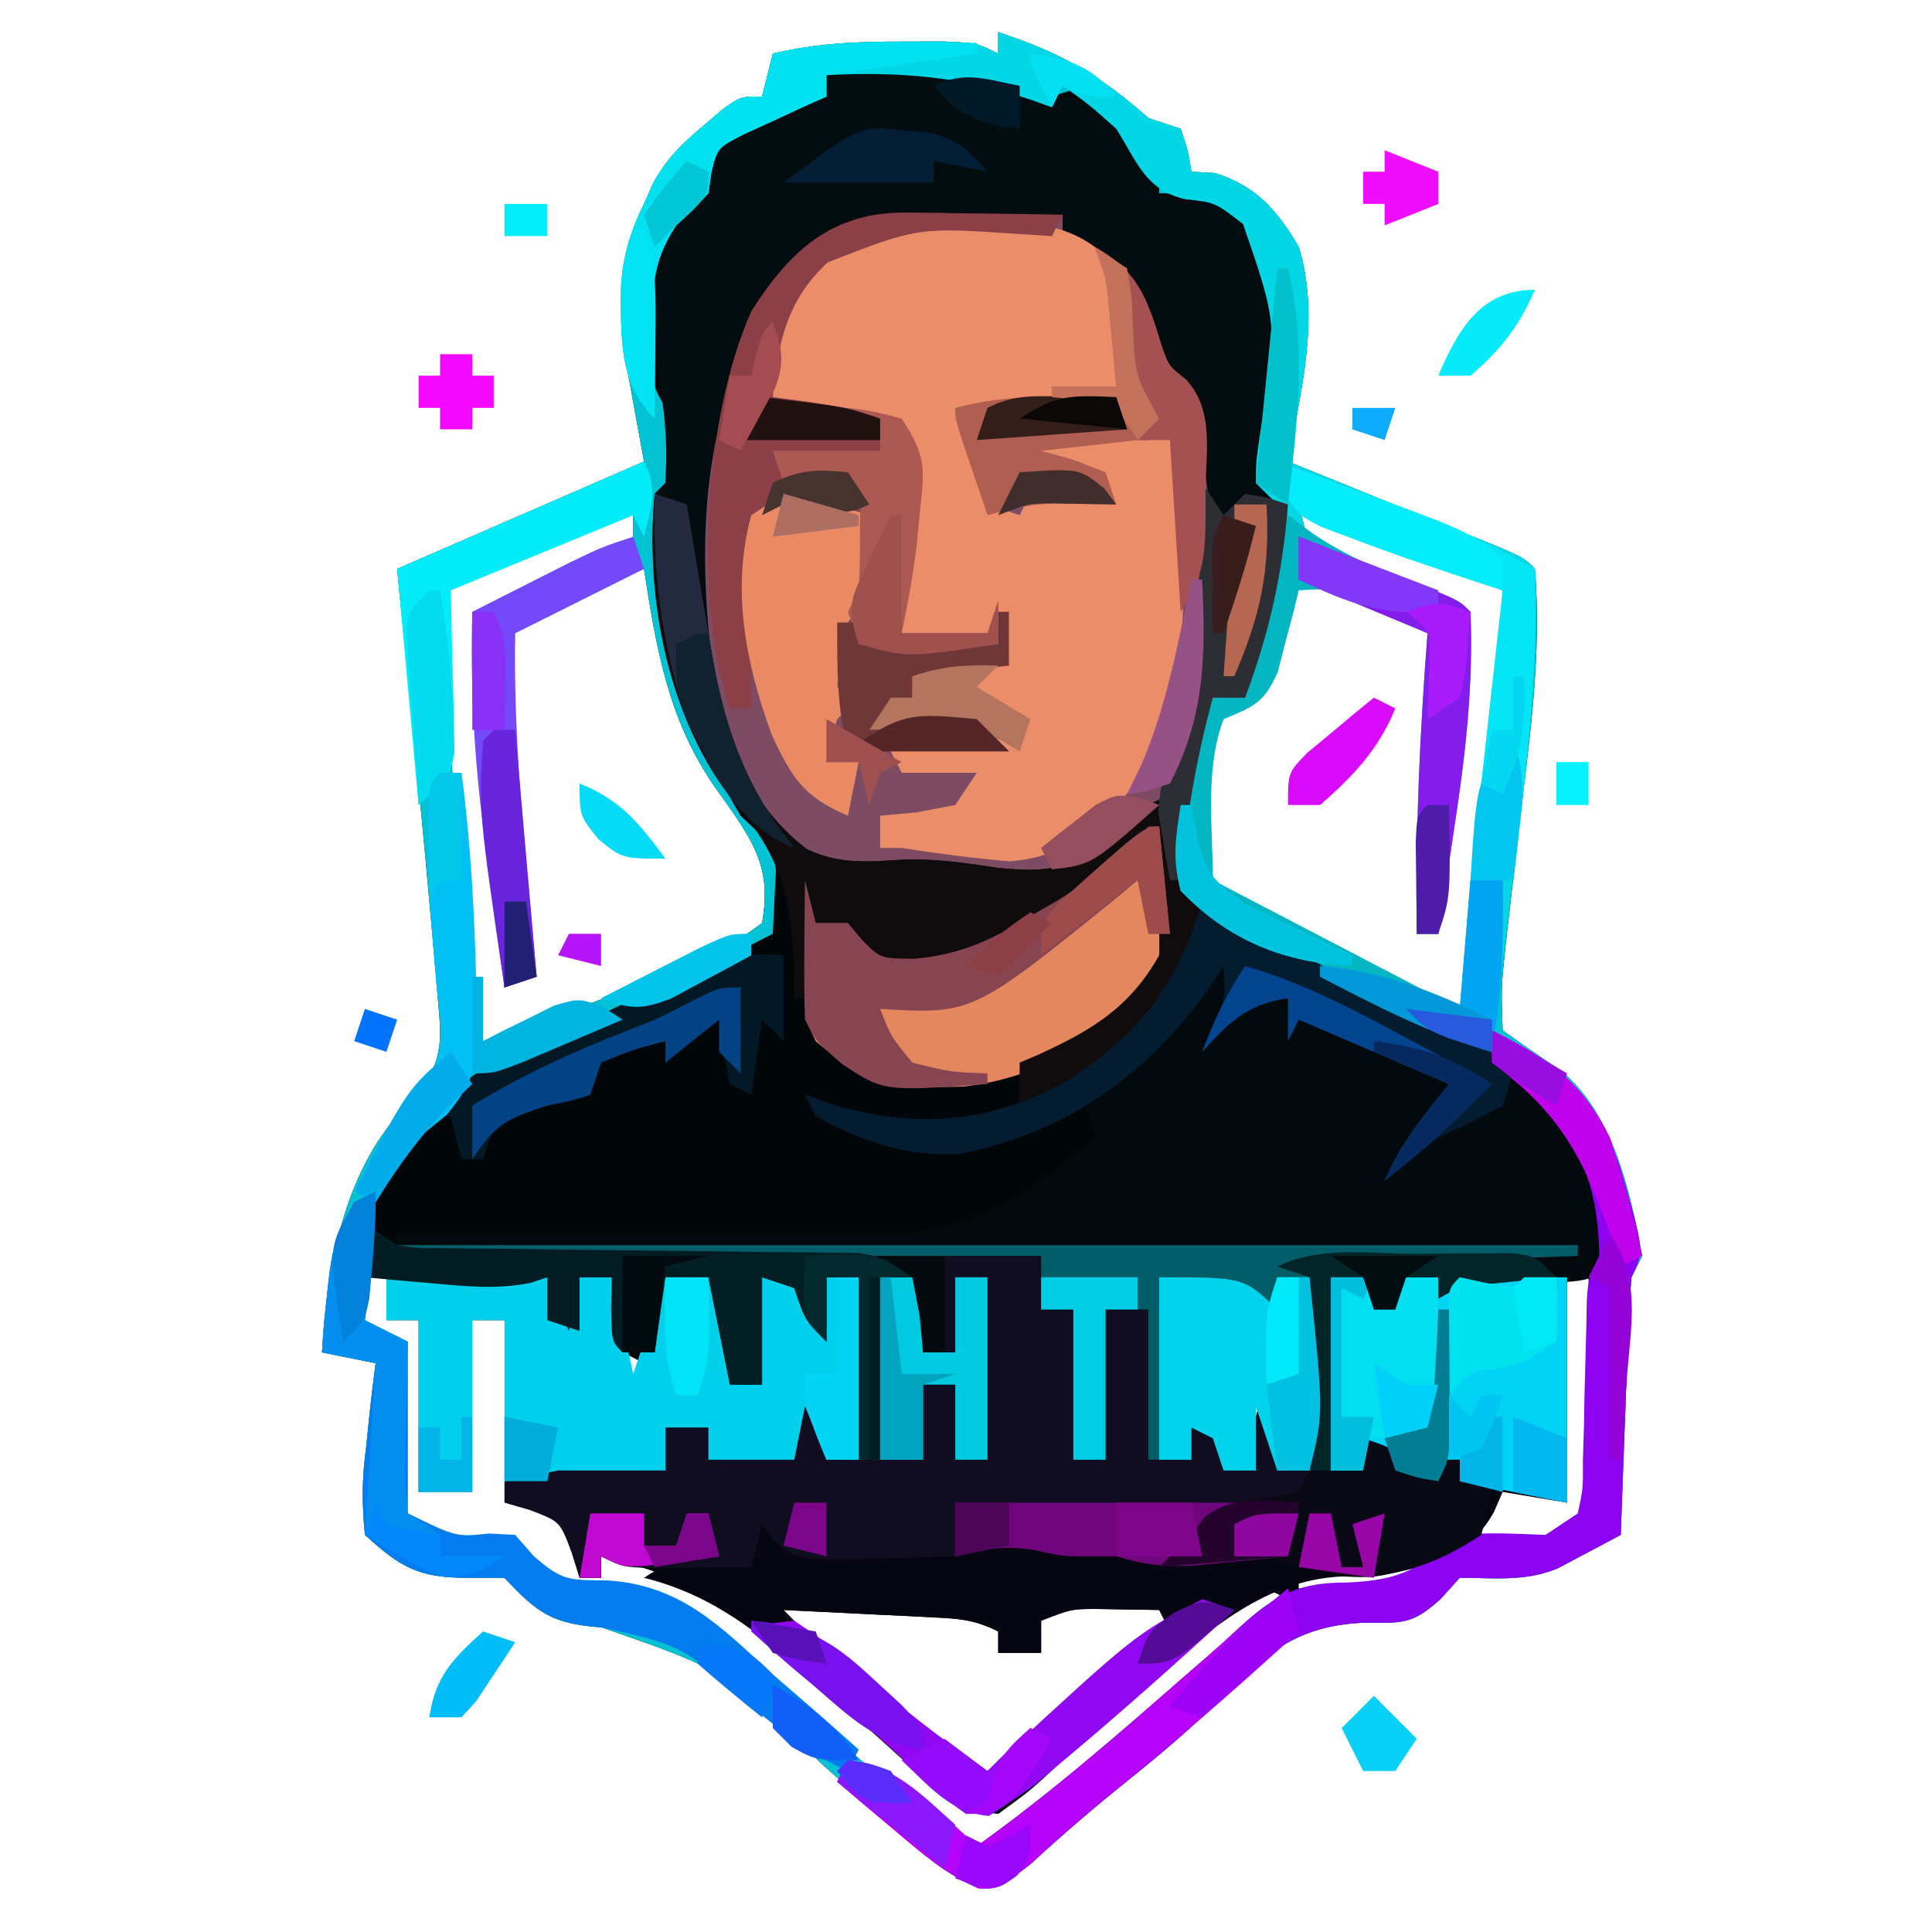 <?xml version="1.0" encoding="UTF-8"?>
<svg version="1.1" xmlns="http://www.w3.org/2000/svg" width="180" height="180">
<path d="M0 0 C5.834 1.911 9.423 3.955 14 8 C14.99 8.33 15.98 8.66 17 9 C17.688 11.062 17.688 11.062 18 13 C19.083 13.062 19.083 13.062 20.188 13.125 C24.06 14.33 25.997 16.606 28 20 C30.018 26.592 28.207 33.366 27 40 C27.661 40.267 28.322 40.535 29.004 40.81 C31.983 42.017 34.96 43.227 37.938 44.438 C38.978 44.858 40.019 45.279 41.092 45.713 C42.081 46.116 43.071 46.519 44.09 46.934 C45.006 47.305 45.923 47.677 46.867 48.06 C49 49 49 49 50 50 C50.684 58.101 49.435 66.281 48.5 74.312 C48.216 76.787 47.935 79.263 47.656 81.738 C47.468 83.363 47.468 83.363 47.275 85.021 C46.863 89.012 46.863 89.012 47 93 C48.708 94.216 50.423 95.424 52.184 96.562 C57.298 100.61 58.838 107.874 60 114 C59.67 114.66 59.34 115.32 59 116 C58.847 117.812 58.751 119.628 58.684 121.445 C58.642 122.522 58.6 123.598 58.557 124.707 C58.517 125.835 58.478 126.963 58.438 128.125 C58.373 129.828 58.373 129.828 58.307 131.566 C58.2 134.377 58.098 137.189 58 140 C56.75 140.676 55.493 141.34 54.234 142 C53.186 142.557 53.186 142.557 52.116 143.125 C49.101 144.372 46.229 144 43 144 C42.422 144.639 41.845 145.279 41.25 145.938 C38.465 148.49 37.552 148.167 33.875 148.188 C27.598 148.545 24.878 151.122 20.543 155.457 C17.928 158.072 15.194 160.372 12.312 162.688 C9.129 165.246 6.059 167.852 3.062 170.625 C0 173 0 173 -2 172.799 C-5.38 171.449 -7.882 168.898 -10.562 166.5 C-11.809 165.408 -13.056 164.317 -14.305 163.227 C-14.924 162.683 -15.544 162.139 -16.183 161.579 C-25.433 152.611 -25.433 152.611 -36.938 148.625 C-41.514 148.274 -42.86 147.357 -46 144 C-47.114 144 -48.227 144 -49.375 144 C-53.978 144 -55.61 143.084 -59 140 C-59.291 136.914 -59.277 134.745 -58.875 131.75 C-58.8 131.005 -58.725 130.26 -58.648 129.492 C-58.46 127.658 -58.234 125.829 -58 124 C-59.65 123.67 -61.3 123.34 -63 123 C-62.616 115.327 -60.982 106.234 -55.523 100.43 C-55.062 100.02 -54.6 99.61 -54.125 99.188 C-51.529 95.293 -51.877 93.913 -52.27 89.328 C-52.323 88.67 -52.377 88.011 -52.432 87.333 C-52.608 85.221 -52.802 83.111 -53 81 C-53.124 79.623 -53.248 78.246 -53.372 76.868 C-53.749 72.764 -54.154 68.663 -54.562 64.562 C-54.703 63.137 -54.843 61.712 -54.982 60.287 C-55.319 56.858 -55.659 53.429 -56 50 C-48.41 46.7 -40.82 43.4 -33 40 C-33.99 34.555 -33.99 34.555 -35 29 C-35.283 24.045 -35.227 20.454 -33 16 C-32.719 15.361 -32.438 14.721 -32.148 14.062 C-30.867 11.761 -29.512 10.438 -27.5 8.75 C-26.892 8.229 -26.283 7.708 -25.656 7.172 C-24 6 -24 6 -22 6 C-21.67 4.68 -21.34 3.36 -21 2 C-16.892 1.014 -13.031 0.866 -8.812 0.875 C-7.581 0.872 -6.35 0.87 -5.082 0.867 C-2 1 -2 1 0 2 C0 1.34 0 0.68 0 0 Z M-44.688 48.5 C-45.389 48.834 -46.091 49.168 -46.814 49.512 C-48.545 50.336 -50.273 51.167 -52 52 C-51.438 66.096 -49.792 80.013 -48 94 C-42.01 92.103 -36.239 89.93 -30.5 87.375 C-29.786 87.063 -29.072 86.751 -28.336 86.43 C-24.926 85.097 -24.926 85.097 -22 83 C-21.214 78.51 -22.323 76.168 -24.812 72.562 C-25.36 71.788 -25.908 71.013 -26.473 70.215 C-30.763 63.994 -31.876 57.314 -33 50 C-34.98 50.809 -36.959 51.623 -38.938 52.438 C-40.591 53.116 -40.591 53.116 -42.277 53.809 C-44.866 54.744 -44.866 54.744 -46 56 C-46.232 63.076 -45.657 70.021 -45 77.062 C-44.905 78.119 -44.809 79.175 -44.711 80.264 C-44.478 82.843 -44.24 85.422 -44 88 C-44.99 88.495 -44.99 88.495 -46 89 C-46.061 88.022 -46.121 87.043 -46.184 86.035 C-46.695 77.627 -46.695 77.627 -47.562 69.25 C-48.185 64.166 -48.065 59.116 -48 54 C-43.38 52.02 -38.76 50.04 -34 48 C-34 47.01 -34 46.02 -34 45 C-38.074 45 -41.096 46.763 -44.688 48.5 Z M28 44 C28.33 45.32 28.66 46.64 29 48 C31.379 49.282 33.56 50.291 36.062 51.25 C36.726 51.518 37.389 51.786 38.072 52.062 C39.709 52.722 41.354 53.363 43 54 C43.111 60.763 42.693 67.338 42 74.062 C41.905 75.023 41.809 75.984 41.711 76.975 C41.478 79.317 41.241 81.659 41 84 C40.34 84 39.68 84 39 84 C39.091 83.047 39.091 83.047 39.184 82.076 C39.459 79.176 39.729 76.275 40 73.375 C40.095 72.376 40.191 71.377 40.289 70.348 C40.734 65.549 41.132 60.826 41 56 C39.425 55.131 37.839 54.28 36.25 53.438 C35.368 52.962 34.487 52.486 33.578 51.996 C31.114 50.858 31.114 50.858 28.77 51.039 C26.779 51.883 26.779 51.883 26.059 54.215 C25.854 55.113 25.649 56.012 25.438 56.938 C24.313 61.791 24.313 61.791 21 64 C18.715 67.848 18.208 72.16 18.312 76.574 C19.226 79.796 20.413 80.527 23.25 82.25 C25.15 83.2 27.069 84.114 29 85 C31.167 86.125 33.333 87.25 35.5 88.375 C39.09 90.344 39.09 90.344 43 91 C44.716 78.007 46.318 65.091 47 52 C40.73 49.36 34.46 46.72 28 44 Z M53 116 C53 122.93 53 129.86 53 137 C51.35 136.67 49.7 136.34 48 136 C48 133.03 48 130.06 48 127 C47.67 127 47.34 127 47 127 C46.34 131.29 45.68 135.58 45 140 C50.512 141.507 50.512 141.507 53.351 139.882 C55.506 137.422 55.466 136.135 55.391 132.895 C55.378 131.912 55.365 130.929 55.352 129.916 C55.318 128.892 55.285 127.868 55.25 126.812 C55.223 125.259 55.223 125.259 55.195 123.674 C55.148 121.115 55.082 118.558 55 116 C54.34 116 53.68 116 53 116 Z M47 117 C47 118.98 47 120.96 47 123 C47.33 123 47.66 123 48 123 C48 121.02 48 119.04 48 117 C47.67 117 47.34 117 47 117 Z M-59 116 C-59.33 117.65 -59.66 119.3 -60 121 C-58.68 121.33 -57.36 121.66 -56 122 C-56.046 123.12 -56.093 124.24 -56.141 125.395 C-56.178 126.867 -56.215 128.34 -56.25 129.812 C-56.3 130.919 -56.3 130.919 -56.352 132.049 C-56.461 136.429 -56.461 136.429 -54.203 140.016 C-51.869 141.245 -51.869 141.245 -48.5 140.938 C-47.345 140.958 -46.19 140.979 -45 141 C-44.402 141.639 -43.804 142.279 -43.188 142.938 C-40.554 145.421 -39.867 145.19 -36.375 145.25 C-29.524 145.71 -25.918 149.542 -21 154 C-18.784 155.911 -16.548 157.799 -14.312 159.688 C-13.759 160.16 -13.205 160.632 -12.635 161.118 C-8.885 164.303 -5.077 167.25 -1 170 C-0.406 169.455 0.189 168.909 0.801 168.348 C6.216 163.421 11.748 158.693 17.438 154.086 C20.677 151.449 23.843 148.736 27 146 C26.34 145.67 25.68 145.34 25 145 C20.464 147.216 16.83 150.574 13.062 153.875 C11.282 155.422 9.5 156.969 7.711 158.507 C6.578 159.496 5.461 160.504 4.363 161.532 C2.809 162.945 2.809 162.945 0 165 C-3.231 164.669 -5.018 163.406 -7.391 161.27 C-8.014 160.716 -8.637 160.163 -9.279 159.593 C-9.929 159.006 -10.58 158.418 -11.25 157.812 C-12.602 156.622 -13.954 155.433 -15.309 154.246 C-15.952 153.68 -16.595 153.114 -17.257 152.531 C-23.586 146.972 -28.72 143.934 -37 142 C-37 142.66 -37 143.32 -37 144 C-37.66 144 -38.32 144 -39 144 C-39.248 143.216 -39.495 142.433 -39.75 141.625 C-40.887 138.544 -40.887 138.544 -45 137 C-45.33 131.39 -45.66 125.78 -46 120 C-46.99 120 -47.98 120 -49 120 C-49 125.28 -49 130.56 -49 136 C-50.65 136 -52.3 136 -54 136 C-54 130.72 -54 125.44 -54 120 C-54.99 120 -55.98 120 -57 120 C-57 118.68 -57 117.36 -57 116 C-57.66 116 -58.32 116 -59 116 Z M-41 120 C-40 122 -40 122 -40 122 Z M19 120 C20 123 20 123 20 123 Z M-35 123 C-35 125.64 -35 128.28 -35 131 C-34.67 131 -34.34 131 -34 131 C-33.67 128.69 -33.34 126.38 -33 124 C-33.66 123.67 -34.32 123.34 -35 123 Z M24 125 C24 126.32 24 127.64 24 129 C24.33 127.68 24.66 126.36 25 125 C24.67 125 24.34 125 24 125 Z M-24 126 C-23 130 -23 130 -23 130 Z M-41 127 C-41 128.98 -41 130.96 -41 133 C-40.67 133 -40.34 133 -40 133 C-40 131.02 -40 129.04 -40 127 C-40.33 127 -40.66 127 -41 127 Z M28 144 C28 144.33 28 144.66 28 145 C29.624 145.081 31.25 145.139 32.875 145.188 C33.78 145.222 34.685 145.257 35.617 145.293 C36.404 145.196 37.19 145.1 38 145 C38.66 144.01 39.32 143.02 40 142 C35.79 142 31.992 142.669 28 144 Z M-20 147 C-16.253 150.86 -12.315 154.366 -8.188 157.812 C-7.59 158.315 -6.993 158.817 -6.377 159.334 C-4.92 160.558 -3.46 161.779 -2 163 C4.124 158.484 10.081 153.779 16 149 C15.505 148.01 15.505 148.01 15 147 C13.113 146.969 13.113 146.969 11.188 146.938 C10.48 146.926 9.772 146.914 9.043 146.902 C6.797 146.917 6.797 146.917 4 148 C4 148.99 4 149.98 4 151 C2.68 151 1.36 151 0 151 C0 150.34 0 149.68 0 149 C-2.236 147.882 -3.649 147.806 -6.133 147.684 C-6.938 147.642 -7.744 147.6 -8.574 147.557 C-9.416 147.517 -10.258 147.478 -11.125 147.438 C-11.974 147.394 -12.824 147.351 -13.699 147.307 C-15.799 147.2 -17.9 147.1 -20 147 Z " fill="#010608" transform="translate(93,3)"/>
<path d="M0 0 C1.267 0.01 1.267 0.01 2.559 0.02 C3.431 0.036 4.304 0.053 5.203 0.07 C6.535 0.084 6.535 0.084 7.895 0.098 C10.081 0.121 12.267 0.154 14.453 0.195 C14.453 0.855 14.453 1.515 14.453 2.195 C15.216 2.422 15.979 2.649 16.766 2.883 C20.812 4.859 21.895 7.73 23.453 11.82 C24.256 14.216 24.256 14.216 25.941 15.488 C28.011 17.825 28.173 19.825 28.641 22.883 C28.878 24.374 28.878 24.374 29.121 25.895 C29.231 26.654 29.34 27.413 29.453 28.195 C30.113 27.535 30.773 26.875 31.453 26.195 C33.578 26.57 33.578 26.57 35.453 27.195 C34.942 33.632 33.724 39.155 31.453 45.195 C30.463 45.195 29.473 45.195 28.453 45.195 C26.907 50.866 25.968 56.343 25.453 62.195 C25.123 62.195 24.793 62.195 24.453 62.195 C23.958 58.73 23.958 58.73 23.453 55.195 C22.566 55.979 21.679 56.763 20.766 57.57 C17.397 60.322 14.821 62.314 10.27 62.086 C8.556 61.904 6.844 61.694 5.137 61.461 C2.445 61.195 0.018 61.355 -2.672 61.57 C-6.774 61.616 -8.814 60.735 -11.984 58.133 C-19.357 50.73 -19.578 41.999 -19.672 32.133 C-19.551 20.766 -17.668 12.293 -10.109 3.605 C-6.967 0.77 -4.188 -0.057 0 0 Z " fill="#7D4C63" transform="translate(84.547,19.805)"/>
<path d="M0 0 C5.834 1.911 9.423 3.955 14 8 C14.99 8.33 15.98 8.66 17 9 C17.688 11.062 17.688 11.062 18 13 C19.083 13.062 19.083 13.062 20.188 13.125 C24.06 14.33 25.997 16.606 28 20 C30.018 26.592 28.207 33.366 27 40 C27.661 40.267 28.322 40.535 29.004 40.81 C31.983 42.017 34.96 43.227 37.938 44.438 C38.978 44.858 40.019 45.279 41.092 45.713 C42.081 46.116 43.071 46.519 44.09 46.934 C45.006 47.305 45.923 47.677 46.867 48.06 C49 49 49 49 50 50 C50.684 58.101 49.435 66.281 48.5 74.312 C48.216 76.787 47.935 79.263 47.656 81.738 C47.468 83.363 47.468 83.363 47.275 85.021 C46.863 89.012 46.863 89.012 47 93 C48.708 94.216 50.423 95.424 52.184 96.562 C57.298 100.61 58.838 107.874 60 114 C59.67 114.66 59.34 115.32 59 116 C58.847 117.812 58.751 119.628 58.684 121.445 C58.642 122.522 58.6 123.598 58.557 124.707 C58.517 125.835 58.478 126.963 58.438 128.125 C58.373 129.828 58.373 129.828 58.307 131.566 C58.2 134.377 58.098 137.189 58 140 C56.75 140.676 55.493 141.34 54.234 142 C53.186 142.557 53.186 142.557 52.116 143.125 C49.101 144.372 46.229 144 43 144 C42.422 144.639 41.845 145.279 41.25 145.938 C38.465 148.49 37.552 148.167 33.875 148.188 C27.598 148.545 24.878 151.122 20.543 155.457 C17.928 158.072 15.194 160.372 12.312 162.688 C9.129 165.246 6.059 167.852 3.062 170.625 C0 173 0 173 -2 172.799 C-5.38 171.449 -7.882 168.898 -10.562 166.5 C-11.809 165.408 -13.056 164.317 -14.305 163.227 C-14.924 162.683 -15.544 162.139 -16.183 161.579 C-25.433 152.611 -25.433 152.611 -36.938 148.625 C-41.514 148.274 -42.86 147.357 -46 144 C-47.114 144 -48.227 144 -49.375 144 C-53.978 144 -55.61 143.084 -59 140 C-59.291 136.914 -59.277 134.745 -58.875 131.75 C-58.8 131.005 -58.725 130.26 -58.648 129.492 C-58.46 127.658 -58.234 125.829 -58 124 C-59.65 123.67 -61.3 123.34 -63 123 C-62.616 115.327 -60.982 106.234 -55.523 100.43 C-55.062 100.02 -54.6 99.61 -54.125 99.188 C-51.529 95.293 -51.877 93.913 -52.27 89.328 C-52.323 88.67 -52.377 88.011 -52.432 87.333 C-52.608 85.221 -52.802 83.111 -53 81 C-53.124 79.623 -53.248 78.246 -53.372 76.868 C-53.749 72.764 -54.154 68.663 -54.562 64.562 C-54.703 63.137 -54.843 61.712 -54.982 60.287 C-55.319 56.858 -55.659 53.429 -56 50 C-48.41 46.7 -40.82 43.4 -33 40 C-33.99 34.555 -33.99 34.555 -35 29 C-35.283 24.045 -35.227 20.454 -33 16 C-32.719 15.361 -32.438 14.721 -32.148 14.062 C-30.867 11.761 -29.512 10.438 -27.5 8.75 C-26.892 8.229 -26.283 7.708 -25.656 7.172 C-24 6 -24 6 -22 6 C-21.67 4.68 -21.34 3.36 -21 2 C-16.892 1.014 -13.031 0.866 -8.812 0.875 C-7.581 0.872 -6.35 0.87 -5.082 0.867 C-2 1 -2 1 0 2 C0 1.34 0 0.68 0 0 Z M-16 3 C-16.66 3.99 -17.32 4.98 -18 6 C-19.992 7.129 -22.032 8.014 -24.125 8.938 C-26.324 9.997 -26.324 9.997 -28 13 C-27.505 13.99 -27.505 13.99 -27 15 C-27.99 15.33 -28.98 15.66 -30 16 C-33.008 19.842 -33.296 22.41 -32.75 27.188 C-32.642 28.233 -32.533 29.278 -32.422 30.355 C-32.141 32.969 -32.141 32.969 -31 35 C-30.875 38.562 -30.875 38.562 -31 42 C-31.33 42.33 -31.66 42.66 -32 43 C-33.069 54.134 -29.609 63.494 -24 73 C-23.446 73.525 -22.891 74.049 -22.32 74.59 C-21 76 -21 76 -20.707 78.043 C-20.805 80.029 -20.902 82.014 -21 84 C-27.747 87.464 -34.457 90.856 -41.5 93.688 C-49.642 97.022 -53.966 100.251 -58.188 108.25 C-59.421 112.426 -59.68 116.67 -60 121 C-58.68 121.33 -57.36 121.66 -56 122 C-56.046 123.12 -56.093 124.24 -56.141 125.395 C-56.178 126.867 -56.215 128.34 -56.25 129.812 C-56.284 130.55 -56.317 131.288 -56.352 132.049 C-56.461 136.429 -56.461 136.429 -54.203 140.016 C-51.869 141.245 -51.869 141.245 -48.5 140.938 C-47.345 140.958 -46.19 140.979 -45 141 C-44.103 141.959 -44.103 141.959 -43.188 142.938 C-40.554 145.421 -39.867 145.19 -36.375 145.25 C-29.524 145.71 -25.918 149.542 -21 154 C-18.784 155.911 -16.548 157.799 -14.312 159.688 C-13.759 160.16 -13.205 160.632 -12.635 161.118 C-8.885 164.303 -5.077 167.25 -1 170 C-0.406 169.455 0.189 168.909 0.801 168.348 C6.225 163.412 11.749 158.659 17.48 154.082 C19.953 152.105 19.953 152.105 21.863 150.137 C26.175 145.825 29.474 145.482 35.496 145.277 C38.89 144.901 40.432 143.151 43 141 C44.93 140.844 44.93 140.844 47.062 140.938 C50.838 141.316 50.838 141.316 53.21 139.821 C55.536 137.455 55.521 136.21 55.574 132.93 C55.602 131.951 55.63 130.973 55.658 129.965 C55.668 128.945 55.678 127.926 55.688 126.875 C55.729 124.851 55.775 122.828 55.824 120.805 C55.835 119.907 55.847 119.01 55.858 118.085 C56 116 56 116 57 115 C57.063 108.995 55.926 104.668 52 100 C46.675 94.893 40.483 92.048 33.875 88.875 C31.725 87.834 29.576 86.79 27.43 85.742 C26.483 85.287 25.537 84.832 24.562 84.363 C22.146 83.078 20.066 81.793 18 80 C16.74 73.986 18.288 67.776 20 62 C20.99 62 21.98 62 23 62 C23.678 60.129 24.342 58.253 25 56.375 C25.371 55.331 25.742 54.287 26.125 53.211 C27.016 49.94 27.309 47.37 27 44 C26.34 43.34 25.68 42.68 25 42 C25.023 40.004 25.023 40.004 25.375 37.562 C26.833 27.472 26.833 27.472 24.438 17.875 C21.322 15.479 18.875 15.224 15 15 C14.773 14.278 14.546 13.556 14.312 12.812 C12.752 9.468 10.697 7.484 8 5 C7.01 5.33 6.02 5.66 5 6 C2.906 5.441 2.906 5.441 0.5 4.562 C-4.891 2.842 -10.372 2.003 -16 3 Z M-44.688 48.5 C-45.389 48.834 -46.091 49.168 -46.814 49.512 C-48.545 50.336 -50.273 51.167 -52 52 C-51.438 66.096 -49.792 80.013 -48 94 C-42.01 92.103 -36.239 89.93 -30.5 87.375 C-29.786 87.063 -29.072 86.751 -28.336 86.43 C-24.926 85.097 -24.926 85.097 -22 83 C-21.214 78.51 -22.323 76.168 -24.812 72.562 C-25.36 71.788 -25.908 71.013 -26.473 70.215 C-30.763 63.994 -31.876 57.314 -33 50 C-34.98 50.809 -36.959 51.623 -38.938 52.438 C-40.591 53.116 -40.591 53.116 -42.277 53.809 C-44.866 54.744 -44.866 54.744 -46 56 C-46.232 63.076 -45.657 70.021 -45 77.062 C-44.905 78.119 -44.809 79.175 -44.711 80.264 C-44.478 82.843 -44.24 85.422 -44 88 C-44.99 88.495 -44.99 88.495 -46 89 C-46.061 88.022 -46.121 87.043 -46.184 86.035 C-46.695 77.627 -46.695 77.627 -47.562 69.25 C-48.185 64.166 -48.065 59.116 -48 54 C-43.38 52.02 -38.76 50.04 -34 48 C-34 47.01 -34 46.02 -34 45 C-38.074 45 -41.096 46.763 -44.688 48.5 Z M28 44 C28.33 45.32 28.66 46.64 29 48 C31.379 49.282 33.56 50.291 36.062 51.25 C36.726 51.518 37.389 51.786 38.072 52.062 C39.709 52.722 41.354 53.363 43 54 C43.111 60.763 42.693 67.338 42 74.062 C41.905 75.023 41.809 75.984 41.711 76.975 C41.478 79.317 41.241 81.659 41 84 C40.34 84 39.68 84 39 84 C39.091 83.047 39.091 83.047 39.184 82.076 C39.459 79.176 39.729 76.275 40 73.375 C40.095 72.376 40.191 71.377 40.289 70.348 C40.734 65.549 41.132 60.826 41 56 C39.425 55.131 37.839 54.28 36.25 53.438 C35.368 52.962 34.487 52.486 33.578 51.996 C31.114 50.858 31.114 50.858 28.77 51.039 C26.779 51.883 26.779 51.883 26.059 54.215 C25.854 55.113 25.649 56.012 25.438 56.938 C24.313 61.791 24.313 61.791 21 64 C18.715 67.848 18.208 72.16 18.312 76.574 C19.226 79.796 20.413 80.527 23.25 82.25 C25.15 83.2 27.069 84.114 29 85 C31.167 86.125 33.333 87.25 35.5 88.375 C39.09 90.344 39.09 90.344 43 91 C44.716 78.007 46.318 65.091 47 52 C40.73 49.36 34.46 46.72 28 44 Z " fill="#03C2D4" transform="translate(93,3)"/>
<path d="M0 0 C6.768 -0.347 12.4 0.063 18.809 2.344 C21.257 3.191 21.257 3.191 25 3 C26.703 4.461 26.703 4.461 28.25 6.375 C28.771 7.001 29.292 7.628 29.828 8.273 C31 10 31 10 31 12 C32.072 12.062 33.145 12.124 34.25 12.188 C38 13 38 13 40.438 14.875 C42.798 19.596 42.325 23.821 42 29 C41.979 29.996 41.959 30.993 41.938 32.02 C41.896 32.982 41.855 33.945 41.812 34.938 C41.778 35.813 41.743 36.688 41.707 37.59 C40.726 40.933 38.808 42.07 36 44 C35.902 43.108 35.804 42.216 35.703 41.297 C35.554 40.126 35.404 38.956 35.25 37.75 C35.111 36.59 34.972 35.43 34.828 34.234 C33.892 30.579 32.731 29.487 30 27 C29.129 24.965 29.129 24.965 28.562 22.938 C27.496 19.744 27.218 19.152 24.312 17.125 C23.549 16.754 22.786 16.383 22 16 C22 15.34 22 14.68 22 14 C18.956 14.06 15.917 14.147 12.875 14.25 C12.019 14.264 11.163 14.278 10.281 14.293 C4.735 14.506 1.387 15.293 -3 19 C-11.455 29.87 -12.221 42.633 -10.656 55.918 C-9.422 62.719 -7.558 68.696 -1.848 73.102 C1.162 74.565 3.933 74.294 7.219 74.086 C10.291 73.991 13.088 74.422 16.125 74.875 C20.7 75.323 22.95 74.921 26.625 72.125 C27.761 71.095 28.888 70.055 30 69 C30.66 68.67 31.32 68.34 32 68 C32.195 69.986 32.391 71.971 32.586 73.957 C32.927 76.3 32.927 76.3 35 79 C34.184 85.935 30.167 89.597 25 94 C20.688 97 20.688 97 18 97 C18 95.68 18 94.36 18 93 C18.519 92.781 19.039 92.562 19.574 92.336 C24.597 90.052 28.207 87.955 31 83 C31.104 79.246 30.663 75.691 30 72 C29.072 72.866 28.144 73.733 27.188 74.625 C21.923 79.11 15.17 84.287 8 84.5 C5 84 5 84 2 82 C2 81.34 2 80.68 2 80 C1.01 80 0.02 80 -1 80 C-1.33 82.31 -1.66 84.62 -2 87 C-2.33 87 -2.66 87 -3 87 C-3.003 86.227 -3.005 85.453 -3.008 84.656 C-3.258 77.918 -4.037 74.034 -8.441 68.922 C-14.747 61.146 -16.94 49.791 -16 40 C-15.505 39.505 -15.505 39.505 -15 39 C-14.672 33.866 -15.441 29.417 -16.66 24.43 C-17.343 19.546 -15.822 15.95 -13 12 C-12.34 12 -11.68 12 -11 12 C-11.33 11.01 -11.66 10.02 -12 9 C-8.52 6.032 -5.077 4.038 -1 2 C-0.67 1.34 -0.34 0.68 0 0 Z " fill="#030D0F" transform="translate(77,6)"/>
<path d="M0 0 C0.716 -0.008 1.432 -0.015 2.17 -0.023 C5.925 -0.01 8.96 0.007 12.062 2.25 C14.986 6.635 14.198 10.027 14.062 15.25 C7.133 16.735 7.133 16.735 0.062 18.25 C0.331 19.549 0.599 20.849 0.875 22.188 C1.026 22.918 1.177 23.649 1.332 24.402 C1.573 25.012 1.814 25.622 2.062 26.25 C3.053 26.58 4.043 26.91 5.062 27.25 C5.393 26.59 5.723 25.93 6.062 25.25 C8.373 25.25 10.682 25.25 13.062 25.25 C12.732 24.59 12.402 23.93 12.062 23.25 C9.033 22.592 9.033 22.592 6.062 22.25 C6.393 21.59 6.723 20.93 7.062 20.25 C10.363 20.25 13.662 20.25 17.062 20.25 C17.392 19.59 17.723 18.93 18.062 18.25 C20.467 20.655 20.319 21.222 20.328 24.504 C20.332 25.787 20.332 25.787 20.336 27.096 C20.328 27.992 20.32 28.889 20.312 29.812 C20.324 31.117 20.324 31.117 20.336 32.447 C20.31 41.029 19.748 48.431 13.637 54.809 C10.573 57.614 8.375 59.136 4.188 59.5 C0.783 59.228 -2.563 58.769 -5.938 58.25 C-6.598 58.25 -7.258 58.25 -7.938 58.25 C-7.938 57.26 -7.938 56.27 -7.938 55.25 C-6.267 55.095 -6.267 55.095 -4.562 54.938 C-3.366 54.711 -2.17 54.484 -0.938 54.25 C-0.278 53.26 0.383 52.27 1.062 51.25 C-1.248 51.25 -3.558 51.25 -5.938 51.25 C-6.268 50.59 -6.598 49.93 -6.938 49.25 C-2.482 48.755 -2.482 48.755 2.062 48.25 C1.028 46.991 1.028 46.991 -1.223 47.152 C-2.139 47.164 -3.056 47.176 -4 47.188 C-4.919 47.197 -5.838 47.206 -6.785 47.215 C-7.495 47.226 -8.206 47.238 -8.938 47.25 C-8.277 46.26 -7.617 45.27 -6.938 44.25 C-6.277 44.25 -5.617 44.25 -4.938 44.25 C-4.938 43.59 -4.938 42.93 -4.938 42.25 C-0.482 41.755 -0.482 41.755 4.062 41.25 C3.567 38.775 3.567 38.775 3.062 36.25 C2.732 36.91 2.402 37.57 2.062 38.25 C-0.578 38.25 -3.217 38.25 -5.938 38.25 C-5.842 37.058 -5.747 35.865 -5.648 34.637 C-5.536 33.07 -5.424 31.504 -5.312 29.938 C-5.248 29.152 -5.184 28.366 -5.117 27.557 C-5.066 26.799 -5.014 26.042 -4.961 25.262 C-4.909 24.565 -4.856 23.869 -4.802 23.151 C-4.804 20.915 -4.804 20.915 -6.938 18.25 C-9.584 17.449 -9.584 17.449 -12.562 17.062 C-14.067 16.825 -14.067 16.825 -15.602 16.582 C-16.372 16.472 -17.143 16.363 -17.938 16.25 C-17.904 8.472 -17.904 8.472 -15.641 5.609 C-14.062 4.312 -14.062 4.312 -10.938 2.25 C-7.214 -0.232 -4.305 -0.046 0 0 Z " fill="#EB8D69" transform="translate(89.938,20.75)"/>
<path d="M0 0 C1.32 0 2.64 0 4 0 C4.495 1.485 4.495 1.485 5 3 C5.33 2.01 5.66 1.02 6 0 C6.742 0.186 7.485 0.371 8.25 0.562 C11.004 1.001 12.387 0.784 15 0 C17.333 0 19.667 0 22 0 C22 6.93 22 13.86 22 21 C20.02 20.67 18.04 20.34 16 20 C15.598 20.928 15.598 20.928 15.188 21.875 C13.362 25.141 11.155 25.947 7.688 27.125 C4 28 4 28 1.062 27.875 C-6.493 28.183 -12.268 33.575 -17.625 38.438 C-19.496 40.103 -21.368 41.768 -23.243 43.429 C-24.394 44.458 -25.532 45.501 -26.655 46.559 C-28.211 47.973 -28.211 47.973 -31 50 C-34.231 49.666 -36.018 48.407 -38.391 46.27 C-39.014 45.716 -39.637 45.163 -40.28 44.593 C-40.93 44.005 -41.58 43.418 -42.25 42.812 C-43.596 41.623 -44.944 40.436 -46.293 39.25 C-46.935 38.684 -47.578 38.118 -48.24 37.535 C-53.193 33.215 -57.512 29.622 -64 28 C-61.241 26.196 -60.11 25.987 -56.75 26.375 C-55.389 26.684 -55.389 26.684 -54 27 C-53.67 25.35 -53.34 23.7 -53 22 C-52.67 22.99 -52.34 23.98 -52 25 C-51.024 24.988 -50.048 24.977 -49.043 24.965 C-47.771 24.956 -46.498 24.947 -45.188 24.938 C-43.923 24.926 -42.658 24.914 -41.355 24.902 C-38 25 -38 25 -35 26 C-35 24.35 -35 22.7 -35 21 C-26.667 21 -18.333 21 -10 21 C-6.403 20.677 -6.403 20.677 -3 20 C-2.67 19.34 -2.34 18.68 -2 18 C-1.34 18 -0.68 18 0 18 C0 12.06 0 6.12 0 0 Z M-51 31 C-47.253 34.86 -43.315 38.366 -39.188 41.812 C-38.59 42.315 -37.993 42.817 -37.377 43.334 C-35.92 44.558 -34.46 45.779 -33 47 C-26.876 42.484 -20.919 37.779 -15 33 C-15.495 32.01 -15.495 32.01 -16 31 C-17.887 30.969 -17.887 30.969 -19.812 30.938 C-20.52 30.926 -21.228 30.914 -21.957 30.902 C-24.203 30.917 -24.203 30.917 -27 32 C-27 32.99 -27 33.98 -27 35 C-28.32 35 -29.64 35 -31 35 C-31 34.34 -31 33.68 -31 33 C-33.236 31.882 -34.649 31.806 -37.133 31.684 C-37.938 31.642 -38.744 31.6 -39.574 31.557 C-40.416 31.517 -41.258 31.478 -42.125 31.438 C-42.974 31.394 -43.824 31.351 -44.699 31.307 C-46.799 31.2 -48.9 31.1 -51 31 Z " fill="#060512" transform="translate(124,119)"/>
<path d="M0 0 C0.934 3.01 1.044 3.867 0 7 C1.32 5.68 2.64 4.36 4 3 C4.588 3.712 4.588 3.712 5.188 4.438 C6.902 6.178 6.902 6.178 9.281 6.438 C12.293 7.061 14.589 8.146 17.312 9.562 C18.637 10.245 18.637 10.245 19.988 10.941 C20.652 11.291 21.316 11.64 22 12 C20.02 14.64 18.04 17.28 16 20 C17.093 19.01 18.186 18.02 19.312 17 C22.625 14 22.625 14 26 14 C26 13.01 26 12.02 26 11 C30.65 12.827 33.012 16.073 35.25 20.438 C36.121 23.414 36.21 25.914 36 29 C34.143 30.857 31.061 30.347 28.562 30.5 C24.122 30.641 24.122 30.641 20 32 C20 31.34 20 30.68 20 30 C18.68 30 17.36 30 16 30 C16 30.99 16 31.98 16 33 C15.34 33 14.68 33 14 33 C14 32.01 14 31.02 14 30 C12.68 30 11.36 30 10 30 C10 35.94 10 41.88 10 48 C9.34 48 8.68 48 8 48 C8 42.06 8 36.12 8 30 C6.515 29.505 6.515 29.505 5 29 C5.99 28.505 5.99 28.505 7 28 C-20.72 27.67 -48.44 27.34 -77 27 C-77 26.67 -77 26.34 -77 26 C-76.348 26.005 -75.696 26.01 -75.024 26.016 C-68.193 26.063 -61.364 26.053 -54.533 26.012 C-51.989 26.004 -49.445 26.01 -46.901 26.031 C-43.229 26.058 -39.559 26.034 -35.887 26 C-34.2 26.029 -34.2 26.029 -32.479 26.059 C-23.619 25.9 -18.59 22.786 -12 17 C-12.495 15.02 -12.495 15.02 -13 13 C-11.969 12.34 -10.938 11.68 -9.875 11 C-5.64 8.007 -2.885 4.259 0 0 Z " fill="#020A0E" transform="translate(114,89)"/>
<path d="M0 0 C4.95 0 9.9 0 15 0 C15 1.65 15 3.3 15 5 C15.99 5 16.98 5 18 5 C18 9.62 18 14.24 18 19 C18.99 19 19.98 19 21 19 C21 14.38 21 9.76 21 5 C22.32 5 23.64 5 25 5 C25 9.62 25 14.24 25 19 C26.32 19 27.64 19 29 19 C29 18.01 29 17.02 29 16 C30.485 16.495 30.485 16.495 32 17 C32 17.99 32 18.98 32 20 C32.99 20 33.98 20 35 20 C35 18.35 35 16.7 35 15 C35.66 15 36.32 15 37 15 C37 16.65 37 18.3 37 20 C37.99 20 38.98 20 40 20 C39.505 21.485 39.505 21.485 39 23 C36.69 23 34.38 23 32 23 C31.67 23.66 31.34 24.32 31 25 C28.69 24.34 26.38 23.68 24 23 C23.67 24.32 23.34 25.64 23 27 C23 25.68 23 24.36 23 23 C22.432 23.084 21.863 23.168 21.277 23.254 C16.234 23.919 11.997 23.957 7 23 C7 24.65 7 26.3 7 28 C4.562 28.081 2.126 28.14 -0.312 28.188 C-1.348 28.225 -1.348 28.225 -2.404 28.264 C-7.557 28.338 -7.557 28.338 -9.98 26.488 C-10.317 25.997 -10.653 25.506 -11 25 C-11.33 26.32 -11.66 27.64 -12 29 C-13.958 29.027 -15.917 29.046 -17.875 29.062 C-19.511 29.08 -19.511 29.08 -21.18 29.098 C-24 29 -24 29 -26 28 C-26 28.66 -26 29.32 -26 30 C-26.66 30 -27.32 30 -28 30 C-28.227 29.216 -28.454 28.433 -28.688 27.625 C-29.781 24.781 -29.781 24.781 -32.625 23.688 C-33.409 23.461 -34.193 23.234 -35 23 C-35 22.34 -35 21.68 -35 21 C-29.458 19.037 -25.791 18.984 -20 20 C-20 18.68 -20 17.36 -20 16 C-18.68 16 -17.36 16 -16 16 C-16 16.99 -16 17.98 -16 19 C-15.237 18.814 -14.474 18.629 -13.688 18.438 C-11 18 -11 18 -8 19 C-8 17.02 -8 15.04 -8 13 C-7.34 13.33 -6.68 13.66 -6 14 C-5.375 16.562 -5.375 16.562 -5 19 C-3.68 19 -2.36 19 -1 19 C-1 13.39 -1 7.78 -1 2 C-0.67 2 -0.34 2 0 2 C0 7.61 0 13.22 0 19 C1.32 19 2.64 19 4 19 C4 16.69 4 14.38 4 12 C4.99 12 5.98 12 7 12 C7 14.31 7 16.62 7 19 C7.99 19 8.98 19 10 19 C10 13.39 10 7.78 10 2 C9.01 2 8.02 2 7 2 C7 4.31 7 6.62 7 9 C6.01 9 5.02 9 4 9 C3.845 7.329 3.845 7.329 3.688 5.625 C3.461 4.429 3.234 3.232 3 2 C2.01 1.34 1.02 0.68 0 0 Z " fill="#100D20" transform="translate(82,117)"/>
<path d="M0 0 C5.834 1.911 9.423 3.955 14 8 C14.99 8.33 15.98 8.66 17 9 C17.688 11.062 17.688 11.062 18 13 C18.722 13.041 19.444 13.082 20.188 13.125 C24.06 14.33 25.997 16.606 28 20 C30.018 26.592 28.207 33.366 27 40 C27.661 40.267 28.322 40.535 29.004 40.81 C31.983 42.017 34.96 43.227 37.938 44.438 C38.978 44.858 40.019 45.279 41.092 45.713 C42.081 46.116 43.071 46.519 44.09 46.934 C45.006 47.305 45.923 47.677 46.867 48.06 C49 49 49 49 50 50 C50.451 59.46 49.129 68.752 48 78.125 C47.807 79.766 47.614 81.406 47.422 83.047 C46.954 87.032 46.479 91.016 46 95 C42.287 93.826 38.843 92.537 35.398 90.723 C34.579 90.291 33.759 89.86 32.914 89.416 C32.076 88.969 31.238 88.523 30.375 88.062 C29.529 87.62 28.684 87.177 27.812 86.721 C20.165 82.674 20.165 82.674 17 80 C15.564 73.635 17.428 67.786 20 62 C20.99 62 21.98 62 23 62 C23.186 60.422 23.186 60.422 23.375 58.812 C24 55 24 55 25.062 52.438 C26.209 49.458 26.282 47.167 26 44 C25.34 43.34 24.68 42.68 24 42 C24.023 40.004 24.023 40.004 24.375 37.562 C26.041 27.247 26.041 27.247 22.812 17.875 C20.195 15.854 20.195 15.854 17.438 15.562 C13.728 14.706 12.966 12.133 11 9 C8.391 6.677 8.391 6.677 6 5 C5.67 5.66 5.34 6.32 5 7 C4.406 6.783 3.811 6.567 3.199 6.344 C-3.355 4.142 -9.113 3.647 -16 4 C-16 4.66 -16 5.32 -16 6 C-16.71 6.315 -17.421 6.629 -18.152 6.953 C-19.531 7.595 -19.531 7.595 -20.938 8.25 C-21.854 8.668 -22.771 9.085 -23.715 9.516 C-26.157 10.771 -26.157 10.771 -26.727 13.074 C-26.817 13.71 -26.907 14.345 -27 15 C-28.438 16.562 -28.438 16.562 -30 18 C-32.454 21.681 -32.228 24.444 -32.125 28.688 C-32.116 29.389 -32.107 30.091 -32.098 30.814 C-32.074 32.543 -32.038 34.272 -32 36 C-35.157 32.843 -35.066 29.298 -35.188 25 C-35.143 21.585 -34.544 19.088 -33 16 C-32.578 15.041 -32.578 15.041 -32.148 14.062 C-30.867 11.761 -29.512 10.438 -27.5 8.75 C-26.892 8.229 -26.283 7.708 -25.656 7.172 C-24 6 -24 6 -22 6 C-21.67 4.68 -21.34 3.36 -21 2 C-16.892 1.014 -13.031 0.866 -8.812 0.875 C-7.581 0.872 -6.35 0.87 -5.082 0.867 C-2 1 -2 1 0 2 C0 1.34 0 0.68 0 0 Z M28 44 C28.33 45.32 28.66 46.64 29 48 C31.379 49.282 33.56 50.291 36.062 51.25 C36.726 51.518 37.389 51.786 38.072 52.062 C39.709 52.722 41.354 53.363 43 54 C43.111 60.763 42.693 67.338 42 74.062 C41.905 75.023 41.809 75.984 41.711 76.975 C41.478 79.317 41.241 81.659 41 84 C40.34 84 39.68 84 39 84 C39.091 83.047 39.091 83.047 39.184 82.076 C39.459 79.176 39.729 76.275 40 73.375 C40.095 72.376 40.191 71.377 40.289 70.348 C40.734 65.549 41.132 60.826 41 56 C39.425 55.131 37.839 54.28 36.25 53.438 C35.368 52.962 34.487 52.486 33.578 51.996 C31.114 50.858 31.114 50.858 28.77 51.039 C26.779 51.883 26.779 51.883 26.059 54.215 C25.854 55.113 25.649 56.012 25.438 56.938 C24.313 61.791 24.313 61.791 21 64 C18.715 67.848 18.208 72.16 18.312 76.574 C19.226 79.796 20.413 80.527 23.25 82.25 C25.15 83.2 27.069 84.114 29 85 C31.167 86.125 33.333 87.25 35.5 88.375 C39.09 90.344 39.09 90.344 43 91 C44.716 78.007 46.318 65.091 47 52 C40.73 49.36 34.46 46.72 28 44 Z " fill="#03D6E4" transform="translate(93,3)"/>
<path d="M0 0 C4.95 0 9.9 0 15 0 C15.66 1.65 16.32 3.3 17 5 C17.33 3.35 17.66 1.7 18 0 C18.99 0 19.98 0 21 0 C21.66 2.97 22.32 5.94 23 9 C23.99 6.03 24.98 3.06 26 0 C27.32 0 28.64 0 30 0 C30.99 3.3 31.98 6.6 33 10 C33.33 10 33.66 10 34 10 C34.33 6.7 34.66 3.4 35 0 C36.32 0.33 37.64 0.66 39 1 C39.495 2.485 39.495 2.485 40 4 C40.33 2.68 40.66 1.36 41 0 C41.99 0 42.98 0 44 0 C44 5.61 44 11.22 44 17 C43.01 17 42.02 17 41 17 C40.34 15.35 39.68 13.7 39 12 C38.67 13.65 38.34 15.3 38 17 C35.36 17 32.72 17 30 17 C30 16.01 30 15.02 30 14 C28.68 14 27.36 14 26 14 C26 15.32 26 16.64 26 18 C22.667 18 19.333 18 16 18 C14.35 18.33 12.7 18.66 11 19 C11 14.05 11 9.1 11 4 C10.01 4 9.02 4 8 4 C8 9.28 8 14.56 8 20 C6.35 20 4.7 20 3 20 C3 14.72 3 9.44 3 4 C2.01 4 1.02 4 0 4 C0 2.68 0 1.36 0 0 Z " fill="#01D0ED" transform="translate(36,119)"/>
<path d="M0 0 C36.3 0 72.6 0 110 0 C110 0.33 110 0.66 110 1 C101.42 1.33 92.84 1.66 84 2 C84.495 2.495 84.495 2.495 85 3 C85.845 9.035 86.493 15.029 85 21 C84.01 21 83.02 21 82 21 C81.01 18.03 81.01 18.03 80 15 C80 16.98 80 18.96 80 21 C79.01 21 78.02 21 77 21 C76.505 19.515 76.505 19.515 76 18 C75.34 17.67 74.68 17.34 74 17 C74 17.99 74 18.98 74 20 C72.68 20 71.36 20 70 20 C70 15.38 70 10.76 70 6 C68.68 6 67.36 6 66 6 C66 10.62 66 15.24 66 20 C65.01 20 64.02 20 63 20 C63 15.38 63 10.76 63 6 C62.01 6 61.02 6 60 6 C60 4.35 60 2.7 60 1 C40.2 1 20.4 1 0 1 C0 0.67 0 0.34 0 0 Z M75 7 C76 10 76 10 76 10 Z " fill="#015E69" transform="translate(37,116)"/>
<path d="M0 0 C0.33 0 0.66 0 1 0 C2.831 10.137 2.831 10.137 1.012 14.215 C-3.354 19.593 -10.342 23.511 -17.27 24.238 C-23.228 24.412 -26.462 23.956 -31 20 C-32.442 17.116 -32.094 14.583 -32.062 11.375 C-32.053 10.186 -32.044 8.998 -32.035 7.773 C-32.024 6.858 -32.012 5.943 -32 5 C-31.67 6.32 -31.34 7.64 -31 9 C-30.01 9 -29.02 9 -28 9 C-27.587 9.495 -27.175 9.99 -26.75 10.5 C-24.98 12.305 -24.98 12.305 -21.84 12.328 C-17.439 11.952 -14.492 10.513 -10.812 8.25 C-10.21 7.902 -9.607 7.554 -8.986 7.195 C-5.524 5.143 -2.755 2.92 0 0 Z " fill="#E4865E" transform="translate(107,77)"/>
<path d="M0 0 C6.245 3.122 9.599 5.89 11.941 12.762 C14.217 20.567 14.217 20.567 13 23 C12.847 24.812 12.751 26.628 12.684 28.445 C12.642 29.522 12.6 30.598 12.557 31.707 C12.517 32.835 12.478 33.963 12.438 35.125 C12.373 36.828 12.373 36.828 12.307 38.566 C12.2 41.377 12.098 44.189 12 47 C10.75 47.676 9.493 48.34 8.234 49 C7.186 49.557 7.186 49.557 6.116 50.125 C3.101 51.372 0.229 51 -3 51 C-3.578 51.639 -4.155 52.279 -4.75 52.938 C-7.535 55.49 -8.448 55.167 -12.125 55.188 C-18.402 55.545 -21.122 58.122 -25.457 62.457 C-28.072 65.072 -30.806 67.372 -33.688 69.688 C-36.871 72.246 -39.941 74.852 -42.938 77.625 C-46 80 -46 80 -47.832 79.934 C-50.929 78.6 -53.181 76.609 -55.75 74.438 C-56.735 73.611 -57.72 72.785 -58.734 71.934 C-59.482 71.296 -60.23 70.657 -61 70 C-60.505 69.01 -60.505 69.01 -60 68 C-56.339 68.585 -54.455 70.083 -51.75 72.562 C-51.044 73.203 -50.337 73.844 -49.609 74.504 C-49.078 74.998 -48.547 75.491 -48 76 C-41.163 71.117 -34.9 65.649 -28.586 60.121 C-27.98 59.597 -27.375 59.073 -26.751 58.532 C-25.618 57.541 -24.5 56.532 -23.4 55.505 C-20.06 52.477 -17.937 51.431 -13.438 51.438 C-8.516 51.225 -6.787 50.173 -3 47 C-0.31 46.738 2.29 46.913 5 47 C5.99 46.34 6.98 45.68 8 45 C8.492 42.698 8.492 42.698 8.477 40.027 C8.508 39.046 8.538 38.064 8.57 37.053 C8.588 36.025 8.606 34.997 8.625 33.938 C8.676 31.905 8.73 29.872 8.789 27.84 C8.807 26.936 8.824 26.032 8.842 25.101 C9 23 9 23 10 22 C10.063 15.996 8.916 11.678 5 7 C4.093 6.278 3.185 5.556 2.25 4.812 C1.508 4.214 0.765 3.616 0 3 C0 2.01 0 1.02 0 0 Z " fill="#8D02F0" transform="translate(139,96)"/>
<path d="M0 0 C1.32 0 2.64 0 4 0 C4.33 0.99 4.66 1.98 5 3 C5.33 2.01 5.66 1.02 6 0 C6.742 0.186 7.485 0.371 8.25 0.562 C11.004 1.001 12.387 0.784 15 0 C17.333 0 19.667 0 22 0 C22 6.93 22 13.86 22 21 C18.7 20.34 15.4 19.68 12 19 C12 18.34 12 17.68 12 17 C11.34 17 10.68 17 10 17 C10 17.66 10 18.32 10 19 C6.73 18.436 5.174 17.5 3 15 C3 15.99 3 16.98 3 18 C2.01 18 1.02 18 0 18 C0 12.06 0 6.12 0 0 Z " fill="#01D3F5" transform="translate(124,119)"/>
<path d="M0 0 C0.99 0.33 1.98 0.66 3 1 C3.121 1.75 3.242 2.5 3.367 3.273 C3.898 6.518 4.446 9.759 5 13 C5.156 13.928 5.312 14.856 5.473 15.812 C6.724 22.712 8.315 28.598 14.152 33.102 C17.162 34.565 19.933 34.294 23.219 34.086 C26.291 33.991 29.088 34.422 32.125 34.875 C36.7 35.323 38.95 34.921 42.625 32.125 C43.761 31.095 44.888 30.055 46 29 C46.66 28.67 47.32 28.34 48 28 C48.195 29.986 48.391 31.971 48.586 33.957 C48.927 36.3 48.927 36.3 51 39 C50.184 45.935 46.167 49.597 41 54 C36.688 57 36.688 57 34 57 C34 55.68 34 54.36 34 53 C34.519 52.781 35.039 52.562 35.574 52.336 C40.597 50.052 44.207 47.955 47 43 C47.104 39.246 46.663 35.691 46 32 C44.608 33.299 44.608 33.299 43.188 34.625 C37.923 39.11 31.17 44.287 24 44.5 C21 44 21 44 18 42 C18 41.34 18 40.68 18 40 C17.01 40 16.02 40 15 40 C14.67 42.31 14.34 44.62 14 47 C13.67 47 13.34 47 13 47 C12.997 46.227 12.995 45.453 12.992 44.656 C12.742 37.918 11.963 34.034 7.559 28.922 C0.962 20.788 -0.32 10.09 0 0 Z " fill="#100B0D" transform="translate(61,46)"/>
<path d="M0 0 C1.485 0.99 1.485 0.99 3 2 C5.09 2.313 5.09 2.313 7.408 2.287 C8.296 2.301 9.184 2.314 10.098 2.328 C11.533 2.336 11.533 2.336 12.996 2.344 C13.981 2.358 14.966 2.373 15.981 2.388 C19.133 2.435 22.285 2.469 25.438 2.5 C29.582 2.541 33.727 2.595 37.871 2.656 C39.302 2.664 39.302 2.664 40.763 2.672 C41.654 2.686 42.545 2.699 43.463 2.713 C44.244 2.72 45.026 2.727 45.831 2.735 C48.251 3.031 49.896 3.796 52 5 C52 7.31 52 9.62 52 12 C52.99 12 53.98 12 55 12 C55 9.69 55 7.38 55 5 C55.99 5 56.98 5 58 5 C58 10.61 58 16.22 58 22 C57.01 22 56.02 22 55 22 C55 19.69 55 17.38 55 15 C54.01 15 53.02 15 52 15 C52 17.31 52 19.62 52 22 C50.02 22 48.04 22 46 22 C46 16.39 46 10.78 46 5 C45.01 5 44.02 5 43 5 C43 6.98 43 8.96 43 11 C41 9 41 9 40 6 C39.01 5.67 38.02 5.34 37 5 C37 8.3 37 11.6 37 15 C36.01 15 35.02 15 34 15 C33.34 11.7 32.68 8.4 32 5 C30.68 5 29.36 5 28 5 C27.67 7.31 27.34 9.62 27 12 C26.01 12 25.02 12 24 12 C23 11 23 11 22.938 7.938 C22.958 6.968 22.979 5.999 23 5 C22.01 5 21.02 5 20 5 C20 6.65 20 8.3 20 10 C19.01 9.67 18.02 9.34 17 9 C17 7.68 17 6.36 17 5 C16.479 5.174 15.958 5.348 15.422 5.527 C12.259 6.145 9.455 5.851 6.25 5.562 C5.08 5.461 3.909 5.359 2.703 5.254 C1.811 5.17 0.919 5.086 0 5 C0 3.35 0 1.7 0 0 Z " fill="#011D23" transform="translate(34,114)"/>
<path d="M0 0 C1.176 0.866 1.176 0.866 2.375 1.75 C5.985 4.182 9.866 5.645 13.926 7.168 C16 8 16 8 17 9 C17.276 15.843 16.543 22.308 15.5 29.062 C15.357 30.023 15.214 30.984 15.066 31.975 C14.717 34.317 14.361 36.659 14 39 C13.34 39 12.68 39 12 39 C11.857 29.606 12.275 20.359 13 11 C11.566 10.326 10.127 9.661 8.688 9 C7.887 8.629 7.086 8.258 6.262 7.875 C3.938 6.82 3.938 6.82 1 7 C0.83 7.699 0.66 8.397 0.484 9.117 C0.242 10.027 -0 10.937 -0.25 11.875 C-0.598 13.232 -0.598 13.232 -0.953 14.617 C-2.212 17.482 -3.192 17.834 -6 19 C-7.774 23.73 -7 29.069 -7 34 C4.385 39.94 4.385 39.94 16 46 C16.33 42.04 16.66 38.08 17 34 C17.99 34 18.98 34 20 34 C20.111 39.458 19.917 44.615 19 50 C13.401 48.386 8.491 45.79 3.375 43.062 C2.529 42.62 1.684 42.177 0.812 41.721 C-6.835 37.674 -6.835 37.674 -10 35 C-11.436 28.635 -9.572 22.786 -7 17 C-6.01 17 -5.02 17 -4 17 C-3.897 16.051 -3.794 15.102 -3.688 14.125 C-3.009 9.265 -1.491 4.662 0 0 Z " fill="#04B5C2" transform="translate(120,48)"/>
<path d="M0 0 C3 1 3 1 4 3 C4.99 3.33 5.98 3.66 7 4 C7 3.34 7 2.68 7 2 C7.66 2 8.32 2 9 2 C9 2.66 9 3.32 9 4 C9.99 4 10.98 4 12 4 C11.688 6.375 11.688 6.375 11 9 C6.528 11.982 2.699 13.144 -2.688 12.688 C-4.446 12.323 -6.205 11.939 -7.926 11.426 C-10.307 10.937 -12.103 11.139 -14.5 11.5 C-17.695 11.981 -19.898 11.881 -23 11 C-23.804 11 -24.609 11 -25.438 11 C-28 11 -28 11 -30.5 10.438 C-33.294 9.949 -35.273 10.299 -38 11 C-38 9.35 -38 7.7 -38 6 C-29.667 6 -21.333 6 -13 6 C-9.403 5.677 -9.403 5.677 -6 5 C-5.67 4.34 -5.34 3.68 -5 3 C-3.35 3 -1.7 3 0 3 C0 2.01 0 1.02 0 0 Z " fill="#090815" transform="translate(127,134)"/>
<path d="M0 0 C0 2.628 -0.198 5.082 -0.5 7.688 C-0.593 8.496 -0.686 9.304 -0.781 10.137 C-0.853 10.752 -0.926 11.366 -1 12 C0.32 12.66 1.64 13.32 3 14 C3 19.28 3 24.56 3 30 C7.501 32.203 7.501 32.203 10.562 31.875 C11.769 31.937 11.769 31.937 13 32 C13.557 32.639 14.114 33.279 14.688 33.938 C17.42 36.374 18.101 36.19 21.625 36.25 C28.422 36.67 32.161 40.554 37 45 C38.54 46.335 40.082 47.669 41.625 49 C42.752 49.998 43.878 50.997 45 52 C44.505 52.99 44.505 52.99 44 54 C40.307 52.393 37.513 50.078 34.438 47.5 C28.492 42.295 28.492 42.295 21.062 40.625 C16.486 40.274 15.14 39.357 12 36 C10.886 36 9.773 36 8.625 36 C4.022 36 2.39 35.084 -1 32 C-1.291 28.914 -1.277 26.745 -0.875 23.75 C-0.763 22.632 -0.763 22.632 -0.648 21.492 C-0.46 19.658 -0.234 17.829 0 16 C-1.65 15.67 -3.3 15.34 -5 15 C-4.181 5.105 -4.181 5.105 -2 1 C-1.34 0.67 -0.68 0.34 0 0 Z " fill="#027CEE" transform="translate(35,111)"/>
<path d="M0 0 C0.92 0.496 1.841 0.993 2.789 1.504 C11.452 6.159 20.179 10.651 29 15 C28.672 16.906 28.672 16.906 28 19 C26.037 20.071 24.03 21.063 22 22 C20.301 23.292 18.624 24.615 17 26 C18.617 22.362 20.354 20.307 23 17 C18.38 15.02 13.76 13.04 9 11 C8.67 11.66 8.34 12.32 8 13 C8 11.68 8 10.36 8 9 C4.204 9.542 2.528 11.201 0 14 C0.33 13.237 0.66 12.474 1 11.688 C2.174 9.009 2.174 9.009 2 6 C1.377 6.961 1.377 6.961 0.742 7.941 C-5.136 16.193 -12.611 21.522 -22.656 23.531 C-27.672 23.737 -31.621 22.372 -36 20 C-36.33 19.34 -36.66 18.68 -37 18 C-36.051 18.33 -35.102 18.66 -34.125 19 C-26.13 21.204 -19.592 20.613 -12.328 16.547 C-5.653 12.112 -2.285 7.66 0 0 Z " fill="#031C2F" transform="translate(112,84)"/>
<path d="M0 0 C1.267 0.01 1.267 0.01 2.559 0.02 C3.431 0.036 4.304 0.053 5.203 0.07 C6.535 0.084 6.535 0.084 7.895 0.098 C10.081 0.121 12.267 0.154 14.453 0.195 C14.123 0.855 13.793 1.515 13.453 2.195 C12.391 2.126 11.329 2.056 10.234 1.984 C0.986 1.363 0.986 1.363 -7.422 4.633 C-11.232 8.132 -12.101 12.177 -12.547 17.195 C-10.907 17.412 -10.907 17.412 -9.234 17.633 C-5.547 18.195 -5.547 18.195 -2.547 19.195 C-2.217 20.515 -1.887 21.835 -1.547 23.195 C-5.177 22.865 -8.807 22.535 -12.547 22.195 C-11.887 22.855 -11.227 23.515 -10.547 24.195 C-9.309 24.164 -9.309 24.164 -8.047 24.133 C-6.809 24.164 -6.809 24.164 -5.547 24.195 C-4.887 25.185 -4.227 26.175 -3.547 27.195 C-5.547 28.195 -5.547 28.195 -8.484 27.695 C-11.576 26.947 -11.576 26.947 -14.547 28.195 C-14.547 34.135 -14.547 40.075 -14.547 46.195 C-15.207 46.195 -15.867 46.195 -16.547 46.195 C-19.983 35.888 -18.933 19.027 -14.547 9.195 C-10.931 3.493 -6.992 -0.094 0 0 Z " fill="#8B3F46" transform="translate(84.547,19.805)"/>
<path d="M0 0 C1.986 0.586 3.971 1.172 5.957 1.758 C6.207 8.383 6.207 8.383 3.957 11.758 C3.567 13.748 3.225 15.748 2.957 17.758 C3.617 18.088 4.277 18.418 4.957 18.758 C4.297 19.418 3.637 20.078 2.957 20.758 C2.315 22.827 2.315 22.827 1.957 24.758 C2.947 24.758 3.937 24.758 4.957 24.758 C4.627 26.408 4.297 28.058 3.957 29.758 C-0.182 28.017 -1.328 26.145 -3.156 22.172 C-5.58 15.572 -6.94 8.617 -5.043 1.758 C-2.043 -0.242 -2.043 -0.242 0 0 Z " fill="#E98A64" transform="translate(75.043,46.242)"/>
<path d="M0 0 C7.875 0 7.875 0 11 3 C11 2.01 11 1.02 11 0 C11.99 0 12.98 0 14 0 C15.333 12.67 15.333 12.67 14 18 C13.01 18 12.02 18 11 18 C10.34 16.02 9.68 14.04 9 12 C9 13.98 9 15.96 9 18 C8.01 18 7.02 18 6 18 C5.67 17.01 5.34 16.02 5 15 C4.34 14.67 3.68 14.34 3 14 C3 14.99 3 15.98 3 17 C2.01 17 1.02 17 0 17 C0 11.39 0 5.78 0 0 Z M4 4 C5 7 5 7 5 7 Z " fill="#01D3EC" transform="translate(108,119)"/>
<path d="M0 0 C0.33 0 0.66 0 1 0 C1.495 4.95 1.495 4.95 2 10 C1.34 10 0.68 10 0 10 C-0.33 8.35 -0.66 6.7 -1 5 C-1.534 5.447 -2.067 5.895 -2.617 6.355 C-16.359 17.506 -16.359 17.506 -25 17 C-23.991 19.575 -23.991 19.575 -22 22 C-18.401 22.896 -18.401 22.896 -15 23 C-15 23.33 -15 23.66 -15 24 C-24.679 24.689 -24.679 24.689 -28.562 22.125 C-31 20 -31 20 -32 18 C-32.071 15.793 -32.084 13.583 -32.062 11.375 C-32.053 10.186 -32.044 8.998 -32.035 7.773 C-32.024 6.858 -32.012 5.943 -32 5 C-31.67 6.32 -31.34 7.64 -31 9 C-30.01 9 -29.02 9 -28 9 C-27.587 9.495 -27.175 9.99 -26.75 10.5 C-24.98 12.305 -24.98 12.305 -21.84 12.328 C-17.439 11.952 -14.492 10.513 -10.812 8.25 C-10.21 7.902 -9.607 7.554 -8.986 7.195 C-5.524 5.143 -2.755 2.92 0 0 Z " fill="#874551" transform="translate(107,77)"/>
<path d="M0 0 C0 2.64 0 5.28 0 8 C-0.66 7.34 -1.32 6.68 -2 6 C-2.33 8.31 -2.66 10.62 -3 13 C-3.66 12.67 -4.32 12.34 -5 12 C-5.625 8.938 -5.625 8.938 -6 6 C-7.65 7.32 -9.3 8.64 -11 10 C-11 9.34 -11 8.68 -11 8 C-13.992 8.775 -13.992 8.775 -17 10 C-17.33 10.99 -17.66 11.98 -18 13 C-19.75 13.562 -19.75 13.562 -22 14 C-24.671 14.802 -24.671 14.802 -27 16 C-27.33 16.99 -27.66 17.98 -28 19 C-28.66 19 -29.32 19 -30 19 C-30.33 17.68 -30.66 16.36 -31 15 C-31.99 15 -32.98 15 -34 15 C-30.116 11.384 -25.919 9.46 -21.117 7.371 C-16.669 5.414 -12.313 3.267 -7.945 1.137 C-5.031 0.012 -3.085 -0.245 0 0 Z " fill="#021925" transform="translate(73,89)"/>
<path d="M0 0 C16.893 6.15 16.893 6.15 24 10 C24.32 19.76 23.113 29.32 22 39 C20.68 39 19.36 39 18 39 C18.99 30.09 19.98 21.18 21 12 C18.03 11.01 15.06 10.02 12 9 C10.18 8.355 8.365 7.692 6.562 7 C5.327 6.536 5.327 6.536 4.066 6.062 C2 5 2 5 0 2 C0 1.34 0 0.68 0 0 Z " fill="#04E6F5" transform="translate(119,43)"/>
<path d="M0 0 C0.495 1.98 0.495 1.98 1 4 C-4.998 9.504 -11.107 14.81 -17.453 19.91 C-19.692 21.748 -21.813 23.659 -23.938 25.625 C-27 28 -27 28 -28.832 27.934 C-31.929 26.6 -34.181 24.609 -36.75 22.438 C-37.735 21.611 -38.72 20.785 -39.734 19.934 C-40.482 19.296 -41.23 18.657 -42 18 C-41.67 17.34 -41.34 16.68 -41 16 C-37.339 16.585 -35.455 18.083 -32.75 20.562 C-31.69 21.523 -31.69 21.523 -30.609 22.504 C-30.078 22.998 -29.547 23.491 -29 24 C-22.163 19.117 -15.9 13.649 -9.586 8.121 C-6.432 5.362 -3.23 2.669 0 0 Z " fill="#B503FA" transform="translate(120,148)"/>
<path d="M0 0 C0.99 0.33 1.98 0.66 3 1 C-2.202 5.773 -7.465 10.464 -12.875 15 C-14.201 16.114 -14.201 16.114 -15.555 17.25 C-19.39 19.995 -19.39 19.995 -22 20 C-24.227 18.41 -24.227 18.41 -26.625 16.062 C-31.535 11.401 -36.667 7.165 -42 3 C-40.332 2.242 -40.332 2.242 -38 2 C-35.449 3.695 -35.449 3.695 -32.688 6.125 C-28.575 9.658 -24.462 12.926 -20 16 C-19.091 15.147 -19.091 15.147 -18.164 14.277 C-6.204 3.256 -6.204 3.256 0 0 Z " fill="#9008F1" transform="translate(112,149)"/>
<path d="M0 0 C1.32 0 2.64 0 4 0 C4.33 0.99 4.66 1.98 5 3 C5.33 2.01 5.66 1.02 6 0 C7.32 0 8.64 0 10 0 C10 4.29 10 8.58 10 13 C6 15 6 15 3 15 C3 15.99 3 16.98 3 18 C2.01 18 1.02 18 0 18 C0 12.06 0 6.12 0 0 Z " fill="#01DFF1" transform="translate(124,119)"/>
<path d="M0 0 C0.33 0.99 0.66 1.98 1 3 C-2.96 4.98 -6.92 6.96 -11 9 C-11.118 16.084 -10.658 23.011 -10 30.062 C-9.905 31.119 -9.809 32.175 -9.711 33.264 C-9.478 35.843 -9.24 38.422 -9 41 C-10.485 41.495 -10.485 41.495 -12 42 C-12.512 38.231 -13.007 34.459 -13.5 30.688 C-13.643 29.635 -13.786 28.582 -13.934 27.498 C-14.822 20.622 -15.186 13.931 -15 7 C-13.064 6.018 -11.126 5.04 -9.188 4.062 C-8.109 3.517 -7.03 2.972 -5.918 2.41 C-3 1 -3 1 0 0 Z " fill="#7449F9" transform="translate(59,50)"/>
<path d="M0 0 C10.667 0 21.333 0 32 0 C31.67 1.65 31.34 3.3 31 5 C29.084 5.196 27.167 5.381 25.25 5.562 C23.649 5.719 23.649 5.719 22.016 5.879 C19.327 5.987 17.537 5.759 15 5 C14.196 5 13.391 5 12.562 5 C10 5 10 5 7.5 4.438 C4.706 3.949 2.727 4.299 0 5 C0 3.35 0 1.7 0 0 Z " fill="#70067D" transform="translate(89,140)"/>
<path d="M0 0 C1.333 2.667 0.671 4.167 0 7 C-0.33 6.34 -0.66 5.68 -1 5 C-6.61 7.31 -12.22 9.62 -18 12 C-17.882 17.46 -17.882 17.46 -17.73 22.919 C-17.722 23.602 -17.715 24.285 -17.707 24.988 C-17.691 25.685 -17.676 26.381 -17.659 27.099 C-18 29 -18 29 -21 32 C-21.66 24.74 -22.32 17.48 -23 10 C-15.41 6.7 -7.82 3.4 0 0 Z " fill="#03ECFA" transform="translate(60,43)"/>
<path d="M0 0 C0.66 0.99 1.32 1.98 2 3 C2.66 2.34 3.32 1.68 4 1 C6.125 1.375 6.125 1.375 8 2 C7.489 8.437 6.271 13.959 4 20 C3.01 20 2.02 20 1 20 C-0.546 25.67 -1.485 31.147 -2 37 C-2.33 37 -2.66 37 -3 37 C-3.255 35.671 -3.478 34.336 -3.688 33 C-3.815 32.258 -3.943 31.515 -4.074 30.75 C-3.988 27.557 -2.907 25.197 -1.723 22.266 C-0.394 18.103 -0.423 13.839 -0.312 9.5 C-0.278 8.582 -0.244 7.664 -0.209 6.719 C-0.127 4.479 -0.058 2.24 0 0 Z " fill="#2C2E33" transform="translate(112,45)"/>
<path d="M0 0 C2.48 0.976 4.959 1.956 7.438 2.938 C8.145 3.215 8.852 3.493 9.58 3.779 C14.887 5.887 14.887 5.887 16 7 C16.276 13.843 15.543 20.308 14.5 27.062 C14.357 28.023 14.214 28.984 14.066 29.975 C13.717 32.317 13.361 34.659 13 37 C12.34 37 11.68 37 11 37 C10.857 27.606 11.275 18.359 12 9 C8.04 7.35 4.08 5.7 0 4 C0 2.68 0 1.36 0 0 Z " fill="#841CEB" transform="translate(121,50)"/>
<path d="M0 0 C1.254 0.009 2.509 0.018 3.801 0.027 C4.753 0.039 5.706 0.051 6.688 0.062 C6.688 0.393 6.688 0.723 6.688 1.062 C2.067 1.722 -2.553 2.382 -7.312 3.062 C-7.312 3.723 -7.312 4.383 -7.312 5.062 C-8.023 5.377 -8.733 5.692 -9.465 6.016 C-10.843 6.658 -10.843 6.658 -12.25 7.312 C-13.167 7.73 -14.083 8.148 -15.027 8.578 C-17.47 9.833 -17.47 9.833 -18.039 12.137 C-18.129 12.772 -18.22 13.408 -18.312 14.062 C-19.75 15.625 -19.75 15.625 -21.312 17.062 C-23.766 20.743 -23.541 23.506 -23.438 27.75 C-23.428 28.452 -23.419 29.154 -23.41 29.877 C-23.387 31.606 -23.351 33.334 -23.312 35.062 C-26.47 31.905 -26.378 28.36 -26.5 24.062 C-26.455 20.648 -25.856 18.15 -24.312 15.062 C-23.891 14.103 -23.891 14.103 -23.461 13.125 C-22.179 10.823 -20.824 9.5 -18.812 7.812 C-18.204 7.292 -17.596 6.771 -16.969 6.234 C-15.312 5.062 -15.312 5.062 -13.312 5.062 C-12.982 3.743 -12.652 2.422 -12.312 1.062 C-8.156 0.053 -4.269 -0.04 0 0 Z " fill="#02E1F0" transform="translate(84.312,3.938)"/>
<path d="M0 0 C0 2.628 -0.198 5.082 -0.5 7.688 C-0.593 8.496 -0.686 9.304 -0.781 10.137 C-0.853 10.752 -0.926 11.366 -1 12 C0.32 12.66 1.64 13.32 3 14 C2.965 15.132 2.93 16.264 2.895 17.43 C2.866 18.911 2.839 20.393 2.812 21.875 C2.787 22.621 2.762 23.368 2.736 24.137 C2.67 26.562 2.67 26.562 3 30 C3.99 30.66 4.98 31.32 6 32 C6 32.66 6 33.32 6 34 C7.98 34 9.96 34 12 34 C9.879 35.288 8.572 36.055 6.062 35.812 C4 35 4 35 -1 32 C-0.67 26.72 -0.34 21.44 0 16 C-1.65 15.67 -3.3 15.34 -5 15 C-4.181 5.105 -4.181 5.105 -2 1 C-1.34 0.67 -0.68 0.34 0 0 Z " fill="#028FF0" transform="translate(35,111)"/>
<path d="M0 0 C1.32 0 2.64 0 4 0 C4 2.31 4 4.62 4 7 C4.99 7 5.98 7 7 7 C7 4.69 7 2.38 7 0 C7.99 0 8.98 0 10 0 C10 5.61 10 11.22 10 17 C9.01 17 8.02 17 7 17 C7 14.69 7 12.38 7 10 C6.01 10 5.02 10 4 10 C4 12.31 4 14.62 4 17 C2.68 17 1.36 17 0 17 C0 11.39 0 5.78 0 0 Z " fill="#01C9E0" transform="translate(82,119)"/>
<path d="M0 0 C2.375 0.312 2.375 0.312 5 1 C7.387 4.58 7.119 5.702 6.688 9.875 C6.588 10.904 6.489 11.932 6.387 12.992 C6.039 15.698 5.575 18.334 5 21 C7.64 21 10.28 21 13 21 C13.33 20.01 13.66 19.02 14 18 C14 19.32 14 20.64 14 22 C5.571 23.286 5.571 23.286 1 22 C0.67 21.01 0.34 20.02 0 19 C0.33 18.34 0.66 17.68 1 17 C1.095 15.482 1.13 13.959 1.125 12.438 C1.128 11.632 1.13 10.826 1.133 9.996 C1.22 8.001 1.22 8.001 0 7 C-2 6.959 -4 6.957 -6 7 C-6.33 6.01 -6.66 5.02 -7 4 C-3.7 4 -0.4 4 3 4 C3 3.01 3 2.02 3 1 C2.01 0.67 1.02 0.34 0 0 Z " fill="#AB5952" transform="translate(79,38)"/>
<path d="M0 0 C0.66 1.32 1.32 2.64 2 4 C-2.455 4.495 -2.455 4.495 -7 5 C-5.546 5.402 -5.546 5.402 -4.062 5.812 C-3.052 6.204 -2.041 6.596 -1 7 C-0.67 7.99 -0.34 8.98 0 10 C-2.93 9.951 -2.93 9.951 -5.859 9.902 C-8.033 10.002 -9.913 10.403 -12 11 C-12.502 9.521 -13.001 8.042 -13.5 6.562 C-13.778 5.739 -14.057 4.915 -14.344 4.066 C-15 2 -15 2 -15 1 C-10.039 -0.323 -5.089 -0.089 0 0 Z " fill="#B05D52" transform="translate(104,37)"/>
<path d="M0 0 C0.66 0 1.32 0 2 0 C2.864 6.591 3.218 13.171 3.375 19.812 C3.413 20.637 3.451 21.461 3.49 22.31 C3.551 26.679 3.504 28.392 0.621 31.867 C-0.244 32.571 -1.109 33.275 -2 34 C-3.343 35.719 -3.343 35.719 -4.312 37.312 C-4.869 38.199 -5.426 39.086 -6 40 C-6.66 39.67 -7.32 39.34 -8 39 C-7.236 37.559 -6.463 36.122 -5.688 34.688 C-5.258 33.887 -4.829 33.086 -4.387 32.262 C-3 30 -3 30 -1.312 28.645 C0.856 25.928 0.027 23.351 -0.312 20 C-0.882 13.679 -1.427 7.348 -1 1 C-0.67 0.67 -0.34 0.34 0 0 Z " fill="#02BFF4" transform="translate(41,72)"/>
<path d="M0 0 C0.72 -0.012 1.44 -0.024 2.182 -0.037 C5.98 -0.048 7.701 0.03 10.938 2.188 C9.617 2.188 8.297 2.188 6.938 2.188 C6.938 7.798 6.938 13.408 6.938 19.188 C6.607 19.188 6.277 19.188 5.938 19.188 C5.938 13.578 5.938 7.968 5.938 2.188 C4.947 2.188 3.958 2.188 2.938 2.188 C2.938 4.168 2.938 6.147 2.938 8.188 C0.938 6.188 0.938 6.188 -0.062 3.188 C-1.052 2.857 -2.042 2.527 -3.062 2.188 C-3.062 5.487 -3.062 8.787 -3.062 12.188 C-4.053 12.188 -5.043 12.188 -6.062 12.188 C-6.723 8.887 -7.383 5.588 -8.062 2.188 C-9.383 1.857 -10.703 1.528 -12.062 1.188 C-8.111 -0.102 -4.11 0.004 0 0 Z " fill="#021F23" transform="translate(74.062,116.812)"/>
<path d="M0 0 C0.33 0 0.66 0 1 0 C1 1.65 1 3.3 1 5 C-3.455 5.495 -3.455 5.495 -8 6 C-8 6.66 -8 7.32 -8 8 C-8.66 8.66 -9.32 9.32 -10 10 C-8.742 9.938 -7.484 9.876 -6.188 9.812 C-4.043 9.707 -4.043 9.707 -2 10 C-1.01 10.99 -0.02 11.98 1 13 C-3.95 13 -8.9 13 -14 13 C-15.045 8.82 -15 5.291 -15 1 C-14.34 1 -13.68 1 -13 1 C-13 1.66 -13 2.32 -13 3 C-8.71 3 -4.42 3 0 3 C0 2.01 0 1.02 0 0 Z " fill="#703738" transform="translate(93,57)"/>
<path d="M0 0 C4.036 2.227 4.913 4.869 6.191 9.062 C6.872 11.082 6.872 11.082 8.528 12.377 C11.079 15.19 10.388 18.897 10.312 22.5 C10.316 23.272 10.319 24.044 10.322 24.84 C10.285 28.724 10.198 30.703 8 34 C7.67 28.72 7.34 23.44 7 18 C6.01 18 5.02 18 4 18 C3.34 17.01 2.68 16.02 2 15 C-1.066 14.267 -1.066 14.267 -4 14 C-4 13.67 -4 13.34 -4 13 C-2.02 13 -0.04 13 2 13 C1.859 11.395 1.712 9.791 1.562 8.188 C1.481 7.294 1.4 6.401 1.316 5.48 C1.065 2.873 1.065 2.873 0 0 Z " fill="#A55154" transform="translate(102,23)"/>
<path d="M0 0 C1.535 -0.018 1.535 -0.018 3.102 -0.037 C4.079 -0.039 5.056 -0.041 6.062 -0.043 C7.41 -0.049 7.41 -0.049 8.785 -0.055 C11 0.188 11 0.188 13 2.188 C12.06 2.278 12.06 2.278 11.102 2.371 C9.876 2.497 9.876 2.497 8.625 2.625 C7.813 2.706 7.001 2.787 6.164 2.871 C3.957 3.078 3.957 3.078 2 4.188 C2 3.527 2 2.868 2 2.188 C0.68 2.188 -0.64 2.188 -2 2.188 C-2 3.178 -2 4.168 -2 5.188 C-2.66 5.188 -3.32 5.188 -4 5.188 C-4 4.197 -4 3.208 -4 2.188 C-5.32 2.188 -6.64 2.188 -8 2.188 C-8 8.127 -8 14.068 -8 20.188 C-8.66 20.188 -9.32 20.188 -10 20.188 C-10 14.248 -10 8.307 -10 2.188 C-10.99 1.857 -11.98 1.528 -13 1.188 C-9.113 -0.756 -4.275 0.003 0 0 Z " fill="#022529" transform="translate(132,116.812)"/>
<path d="M0 0 C0.99 0.33 1.98 0.66 3 1 C3.121 1.75 3.242 2.5 3.367 3.273 C3.898 6.518 4.446 9.759 5 13 C5.156 13.928 5.312 14.856 5.473 15.812 C6.681 22.475 8.695 27.67 13 33 C7.423 30.686 5.354 25.78 2.812 20.562 C0.602 13.59 -0.232 7.318 0 0 Z " fill="#232A3F" transform="translate(61,46)"/>
<path d="M0 0 C0.99 0 1.98 0 3 0 C3.111 5.458 2.917 10.615 2 16 C-3.685 14.354 -8.767 11.71 -14 9 C-14 8.67 -14 8.34 -14 8 C-9.027 8.497 -5.362 9.553 -1 12 C-0.67 8.04 -0.34 4.08 0 0 Z " fill="#03A5F2" transform="translate(137,82)"/>
<path d="M0 0 C5.354 1.557 10.002 3.982 14.875 6.625 C15.659 7.045 16.442 7.465 17.25 7.898 C19.169 8.928 21.085 9.963 23 11 C19.806 14.237 16.603 17.22 13 20 C14.617 16.362 16.354 14.307 19 11 C14.38 9.02 9.76 7.04 5 5 C4.67 5.66 4.34 6.32 4 7 C4 5.68 4 4.36 4 3 C0.204 3.542 -1.472 5.201 -4 8 C-2.875 5.028 -1.777 2.666 0 0 Z " fill="#03448F" transform="translate(116,90)"/>
<path d="M0 0 C2.565 0.931 5.127 1.87 7.688 2.812 C8.409 3.074 9.13 3.335 9.873 3.604 C17.643 6.477 17.643 6.477 21 9 C21 9.99 21 10.98 21 12 C16.144 10.452 11.329 8.804 6.562 7 C5.327 6.536 5.327 6.536 4.066 6.062 C2 5 2 5 0 2 C0 1.34 0 0.68 0 0 Z " fill="#05EDFA" transform="translate(119,43)"/>
<path d="M0 0 C0 2.64 0 5.28 0 8 C-0.66 7.34 -1.32 6.68 -2 6 C-2 5.01 -2 4.02 -2 3 C-3.65 4.32 -5.3 5.64 -7 7 C-7 6.34 -7 5.68 -7 5 C-9.992 5.775 -9.992 5.775 -13 7 C-13.33 7.99 -13.66 8.98 -14 10 C-15.75 10.562 -15.75 10.562 -18 11 C-21.742 12.247 -22.74 12.609 -25 16 C-25 14.35 -25 12.7 -25 11 C-20.261 8.115 -15.546 5.942 -10.371 3.949 C-7.775 2.948 -7.775 2.948 -4.5 1.25 C-2 0 -2 0 0 0 Z " fill="#024285" transform="translate(69,92)"/>
<path d="M0 0 C1.145 0.247 1.145 0.247 2.312 0.5 C5.009 1.002 6.44 0.853 9 0 C9.188 2.875 9.188 2.875 9 6 C6 8 6 8 3.438 8.5 C0.831 8.801 0.831 8.801 -1 11 C-1.027 9.354 -1.046 7.708 -1.062 6.062 C-1.074 5.146 -1.086 4.229 -1.098 3.285 C-1 1 -1 1 0 0 Z " fill="#01E2EF" transform="translate(136,119)"/>
<path d="M0 0 C2.97 0 5.94 0 9 0 C9 0.99 9 1.98 9 3 C8.01 3 7.02 3 6 3 C6 7.62 6 12.24 6 17 C5.01 17 4.02 17 3 17 C3 12.38 3 7.76 3 3 C2.01 3 1.02 3 0 3 C0 2.01 0 1.02 0 0 Z " fill="#01CDE4" transform="translate(97,119)"/>
<path d="M0 0 C0.66 0 1.32 0 2 0 C2.66 7.59 3.32 15.18 4 23 C3.01 23.33 2.02 23.66 1 24 C-1.395 7.579 -1.395 7.579 -1 1 C-0.67 0.67 -0.34 0.34 0 0 Z " fill="#6825DB" transform="translate(46,68)"/>
<path d="M0 0 C0.33 0 0.66 0 1 0 C1.712 4.091 2.128 8.096 2.25 12.25 C2.276 13.08 2.302 13.91 2.328 14.766 C1.927 17.499 0.984 18.176 -1 20 C-1.221 17.042 -1.427 14.084 -1.625 11.125 C-1.689 10.283 -1.754 9.441 -1.82 8.574 C-1.872 7.769 -1.923 6.963 -1.977 6.133 C-2.029 5.389 -2.081 4.646 -2.135 3.879 C-2 2 -2 2 0 0 Z " fill="#03DCEF" transform="translate(40,55)"/>
<path d="M0 0 C5.258 2.629 8.252 4.603 11 10 C12.162 13.632 13.128 17.289 14 21 C13.34 21.33 12.68 21.66 12 22 C11.72 21.131 11.441 20.262 11.152 19.367 C8.529 11.827 6.377 7.751 0 3 C0 2.01 0 1.02 0 0 Z " fill="#BF01EC" transform="translate(139,96)"/>
<path d="M0 0 C0.773 0.076 1.547 0.152 2.344 0.23 C4.847 0.906 5.852 1.852 7.5 3.812 C5.025 3.317 5.025 3.317 2.5 2.812 C2.5 3.473 2.5 4.133 2.5 4.812 C-2.12 4.812 -6.74 4.812 -11.5 4.812 C-4.408 -0.507 -4.408 -0.507 0 0 Z " fill="#021D34" transform="translate(84.5,12.188)"/>
<path d="M0 0 C0.33 0 0.66 0 1 0 C1 3.63 1 7.26 1 11 C3.64 11 6.28 11 9 11 C9.33 10.01 9.66 9.02 10 8 C10 9.32 10 10.64 10 12 C1.571 13.286 1.571 13.286 -3 12 C-4.214 8.358 -3.667 7.668 -2.062 4.312 C-1.492 3.1 -1.492 3.1 -0.91 1.863 C-0.61 1.248 -0.309 0.634 0 0 Z " fill="#A1514D" transform="translate(83,48)"/>
<path d="M0 0 C5.175 0.433 7.615 1.909 11.375 5.438 C12.249 6.241 13.123 7.044 14.023 7.871 C16 10 16 10 16 12 C11.678 11.497 8.918 8.729 5.75 6 C5.196 5.536 4.641 5.072 4.07 4.594 C2.689 3.424 1.342 2.215 0 1 C0 0.67 0 0.34 0 0 Z " fill="#7811EE" transform="translate(70,151)"/>
<path d="M0 0 C-0.66 0.66 -1.32 1.32 -2 2 C-0.35 2.99 1.3 3.98 3 5 C2.67 5.99 2.34 6.98 2 8 C1.172 7.509 1.172 7.509 0.328 7.008 C-2.388 5.832 -4.306 5.798 -7.25 5.875 C-8.588 5.902 -8.588 5.902 -9.953 5.93 C-10.629 5.953 -11.304 5.976 -12 6 C-11.34 5.01 -10.68 4.02 -10 3 C-9.34 3 -8.68 3 -8 3 C-8 2.34 -8 1.68 -8 1 C-5.072 0.024 -3.044 -0.082 0 0 Z " fill="#B5745E" transform="translate(93,62)"/>
<path d="M0 0 C0.66 0 1.32 0 2 0 C2 5.61 2 11.22 2 17 C1.01 17 0.02 17 -1 17 C-2.257 14.094 -3 12.204 -3 9 C-2.01 9 -1.02 9 0 9 C0 6.03 0 3.06 0 0 Z " fill="#01D4F5" transform="translate(78,119)"/>
<path d="M0 0 C0.33 0 0.66 0 1 0 C1.348 7.02 1.278 12.678 -2 19 C-4.109 19.711 -4.109 19.711 -6 20 C-5.567 19.113 -5.134 18.226 -4.688 17.312 C-2.292 11.792 -1.243 5.863 0 0 Z " fill="#965285" transform="translate(111,54)"/>
<path d="M0 0 C-0.33 1.65 -0.66 3.3 -1 5 C-6.94 5.495 -6.94 5.495 -13 6 C-12.01 5.01 -11.02 4.02 -10 3 C-9.588 2.443 -9.175 1.886 -8.75 1.312 C-5.994 -0.755 -3.326 -0.188 0 0 Z " fill="#24042C" transform="translate(121,140)"/>
<path d="M0 0 C6.625 -0.25 6.625 -0.25 10 2 C8.68 2 7.36 2 6 2 C6 7.61 6 13.22 6 19 C5.67 19 5.34 19 5 19 C5 13.39 5 7.78 5 2 C4.01 2 3.02 2 2 2 C2 3.98 2 5.96 2 8 C0 6 0 6 -0.125 2.875 C-0.084 1.926 -0.043 0.978 0 0 Z " fill="#02292E" transform="translate(75,117)"/>
<path d="M0 0 C0.66 0.33 1.32 0.66 2 1 C-1.317 6.567 -1.317 6.567 -3.875 8.188 C-7.479 7.87 -9.408 5.415 -12 3 C-10.68 2.34 -9.36 1.68 -8 1 C-6.68 1.99 -5.36 2.98 -4 4 C-2.68 2.68 -1.36 1.36 0 0 Z " fill="#950BFB" transform="translate(96,161)"/>
<path d="M0 0 C0.33 0 0.66 0 1 0 C1.33 2.97 1.66 5.94 2 9 C3.65 9 5.3 9 7 9 C6.01 9.33 5.02 9.66 4 10 C4 12.31 4 14.62 4 17 C2.68 17 1.36 17 0 17 C0 11.39 0 5.78 0 0 Z " fill="#01A4BF" transform="translate(82,119)"/>
<path d="M0 0 C0.33 3.3 0.66 6.6 1 10 C0.34 10 -0.32 10 -1 10 C-1.33 8.35 -1.66 6.7 -2 5 C-6.455 8.465 -6.455 8.465 -11 12 C-11 9 -11 9 -9.375 7.125 C-1.412 0 -1.412 0 0 0 Z " fill="#9D4C4B" transform="translate(108,77)"/>
<path d="M0 0 C0.33 1.32 0.66 2.64 1 4 C-3.455 7.96 -3.455 7.96 -8 12 C-8.99 11.67 -9.98 11.34 -11 11 C-7.638 6.748 -4.252 3.362 0 0 Z " fill="#9B02F6" transform="translate(120,148)"/>
<path d="M0 0 C0.33 0 0.66 0 1 0 C1.193 1.074 1.387 2.148 1.586 3.254 C2.547 6.617 2.988 6.991 6.039 9.215 C7.222 9.783 8.406 10.352 9.625 10.938 C10.236 11.24 10.847 11.542 11.477 11.854 C12.974 12.591 14.486 13.298 16 14 C16 14.33 16 14.66 16 15 C9.67 14.731 4.457 12.645 0 8 C-0.791 4.984 -0.489 3.151 0 0 Z " fill="#02C3DE" transform="translate(110,75)"/>
<path d="M0 0 C1.65 0 3.3 0 5 0 C5 0.99 5 1.98 5 3 C5.99 3 6.98 3 8 3 C8.33 2.01 8.66 1.02 9 0 C9.66 0 10.32 0 11 0 C11.33 1.32 11.66 2.64 12 4 C10.543 4.195 9.084 4.381 7.625 4.562 C6.813 4.667 6.001 4.771 5.164 4.879 C3 5 3 5 1 4 C1 4.66 1 5.32 1 6 C0.34 6 -0.32 6 -1 6 C-0.67 4.02 -0.34 2.04 0 0 Z " fill="#C008D1" transform="translate(55,141)"/>
<path d="M0 0 C0.33 0 0.66 0 1 0 C2.78 7.344 1.835 14.589 1 22 C0.01 21.34 -0.98 20.68 -2 20 C-1.333 13.333 -0.667 6.667 0 0 Z " fill="#02C1CC" transform="translate(119,25)"/>
<path d="M0 0 C0.91 0.009 1.82 0.018 2.758 0.027 C3.456 0.039 4.155 0.051 4.875 0.062 C5.205 1.052 5.535 2.042 5.875 3.062 C1.255 3.393 -3.365 3.723 -8.125 4.062 C-7.795 3.072 -7.465 2.083 -7.125 1.062 C-4.6 -0.2 -2.813 -0.036 0 0 Z " fill="#341E1A" transform="translate(99.125,36.938)"/>
<path d="M0 0 C0.33 0 0.66 0 1 0 C2.333 12.67 2.333 12.67 1 18 C0.01 18 -0.98 18 -2 18 C-2.33 15.36 -2.66 12.72 -3 10 C-2.34 9.67 -1.68 9.34 -1 9 C-0.533 6.874 -0.533 6.874 -0.375 4.438 C-0.3 3.611 -0.225 2.785 -0.148 1.934 C-0.099 1.296 -0.05 0.657 0 0 Z " fill="#01C1E2" transform="translate(121,119)"/>
<path d="M0 0 C7.625 0.875 7.625 0.875 11 2 C11 2.66 11 3.32 11 4 C6.71 4 2.42 4 -2 4 C-1.34 2.68 -0.68 1.36 0 0 Z " fill="#211111" transform="translate(71,37)"/>
<path d="M0 0 C0.164 0.978 0.164 0.978 0.332 1.977 C1.6 8.963 3.48 14.404 8 20 C2.332 17.648 0.226 12.569 -2.312 7.25 C-3 5 -3 5 -3 1 C-1 0 -1 0 0 0 Z " fill="#102230" transform="translate(66,59)"/>
<path d="M0 0 C4.29 1.65 8.58 3.3 13 5 C13 5.66 13 6.32 13 7 C7.768 7.383 4.622 6.219 0 4 C0 2.68 0 1.36 0 0 Z " fill="#8438F7" transform="translate(121,50)"/>
<path d="M0 0 C4.379 0.505 6.817 3.178 10 6 C9.67 7.32 9.34 8.64 9 10 C5.7 7.36 2.4 4.72 -1 2 C-0.67 1.34 -0.34 0.68 0 0 Z " fill="#8A18FA" transform="translate(79,164)"/>
<path d="M0 0 C1.32 0 2.64 0 4 0 C4.143 7.429 4.143 7.429 3 11 C2.34 11 1.68 11 1 11 C-0.283 7.15 -0.066 4.053 0 0 Z " fill="#01E4F6" transform="translate(62,119)"/>
<path d="M0 0 C2.64 0 5.28 0 8 0 C6.68 0.33 5.36 0.66 4 1 C3.67 3.64 3.34 6.28 3 9 C2.01 9 1.02 9 0 9 C0 6.03 0 3.06 0 0 Z " fill="#010B0F" transform="translate(58,117)"/>
<path d="M0 0 C5.966 0.508 10.638 2.386 16 5 C16 5.99 16 6.98 16 8 C10.315 6.354 5.233 3.71 0 1 C0 0.67 0 0.34 0 0 Z " fill="#0399D8" transform="translate(123,90)"/>
<path d="M0 0 C1.206 3.619 1.108 6.925 1.062 10.688 C1.058 11.389 1.053 12.091 1.049 12.814 C1.037 14.543 1.019 16.272 1 18 C-2.187 14.813 -2.068 11.211 -2.188 6.875 C-2 3 -2 3 0 0 Z " fill="#02E3F4" transform="translate(60,21)"/>
<path d="M0 0 C0.33 0 0.66 0 1 0 C1 1.98 1 3.96 1 6 C1.905 5.532 1.905 5.532 2.828 5.055 C3.627 4.665 4.427 4.276 5.25 3.875 C6.039 3.481 6.828 3.086 7.641 2.68 C10 2 10 2 12.297 2.883 C12.859 3.251 13.421 3.62 14 4 C12.044 4.838 10.085 5.67 8.125 6.5 C6.489 7.196 6.489 7.196 4.82 7.906 C2 9 2 9 0 9 C0 6.03 0 3.06 0 0 Z " fill="#02B5E1" transform="translate(44,91)"/>
<path d="M0 0 C0.66 0.33 1.32 0.66 2 1 C0.442 4.824 -1.916 7.292 -5 10 C-5.99 10 -6.98 10 -8 10 C-8 7 -8 7 -6.25 5.176 C-5.508 4.561 -4.765 3.946 -4 3.312 C-3.257 2.69 -2.515 2.067 -1.75 1.426 C-1.173 0.955 -0.595 0.485 0 0 Z " fill="#D90AFA" transform="translate(128,65)"/>
<path d="M0 0 C0.33 0 0.66 0 1 0 C1.027 2.292 1.046 4.583 1.062 6.875 C1.074 8.151 1.086 9.427 1.098 10.742 C1 14 1 14 0 16 C-1.938 15.688 -1.938 15.688 -4 15 C-4.33 14.01 -4.66 13.02 -5 12 C-4.355 11.776 -3.711 11.551 -3.047 11.32 C-0.756 10.171 -0.756 10.171 -0.391 7.617 C-0.344 6.712 -0.298 5.807 -0.25 4.875 C-0.193 3.965 -0.137 3.055 -0.078 2.117 C-0.052 1.419 -0.027 0.72 0 0 Z " fill="#027D93" transform="translate(134,122)"/>
<path d="M0 0 C1.32 0 2.64 0 4 0 C3.67 0.66 3.34 1.32 3 2 C2.34 1.67 1.68 1.34 1 1 C1 4.96 1 8.92 1 13 C1.99 13 2.98 13 4 13 C3.67 14.65 3.34 16.3 3 18 C2.01 18 1.02 18 0 18 C0 12.06 0 6.12 0 0 Z " fill="#01BEDC" transform="translate(124,119)"/>
<path d="M0 0 C0.99 0.99 1.98 1.98 3 3 C-1.95 3 -6.9 3 -12 3 C-7.075 -0.693 -5.893 -0.561 0 0 Z " fill="#542627" transform="translate(91,67)"/>
<path d="M0 0 C2.31 0 4.62 0 7 0 C7.33 1.65 7.66 3.3 8 5 C5.36 5 2.72 5 0 5 C0 3.35 0 1.7 0 0 Z " fill="#7D068A" transform="translate(104,140)"/>
<path d="M0 0 C2.475 0.99 2.475 0.99 5 2 C5 3.98 5 5.96 5 8 C3.35 7.67 1.7 7.34 0 7 C0 4.69 0 2.38 0 0 Z " fill="#03B7EF" transform="translate(141,132)"/>
<path d="M0 0 C0.66 0.99 1.32 1.98 2 3 C1.258 3.701 0.515 4.402 -0.25 5.125 C-2.978 7.977 -4.913 10.676 -7 14 C-7.66 13.67 -8.32 13.34 -9 13 C-3.998 3.405 -3.998 3.405 0 0 Z " fill="#02ACEB" transform="translate(42,98)"/>
<path d="M0 0 C4.389 0.51 7.337 1.522 11 4 C7.83 7.26 4.601 10.222 1 13 C2.527 9.564 4.599 6.881 7 4 C4.69 3.01 2.38 2.02 0 1 C0 0.67 0 0.34 0 0 Z " fill="#06295F" transform="translate(128,97)"/>
<path d="M0 0 C1.067 3.2 0.948 4.885 0.562 8.188 C0.461 9.089 0.359 9.99 0.254 10.918 C0.128 11.949 0.128 11.949 0 13 C-1.32 13 -2.64 13 -4 13 C-3.405 3.405 -3.405 3.405 0 0 Z " fill="#02C6ED" transform="translate(141,69)"/>
<path d="M0 0 C0.99 0 1.98 0 3 0 C3 0.66 3 1.32 3 2 C3.66 2 4.32 2 5 2 C5 2.99 5 3.98 5 5 C4.34 5 3.68 5 3 5 C3 5.66 3 6.32 3 7 C2.01 7 1.02 7 0 7 C0 6.34 0 5.68 0 5 C-0.66 5 -1.32 5 -2 5 C-2 4.01 -2 3.02 -2 2 C-1.34 2 -0.68 2 0 2 C0 1.34 0 0.68 0 0 Z " fill="#F408FE" transform="translate(41,33)"/>
<path d="M0 0 C0.66 0 1.32 0 2 0 C3.203 2.405 3.101 3.95 3.062 6.625 C3.053 7.442 3.044 8.26 3.035 9.102 C3.024 9.728 3.012 10.355 3 11 C2.01 11 1.02 11 0 11 C0 7.37 0 3.74 0 0 Z " fill="#8A31F7" transform="translate(44,57)"/>
<path d="M0 0 C0.66 0 1.32 0 2 0 C2.143 8.571 2.143 8.571 1 12 C0.34 12 -0.32 12 -1 12 C-1.027 10.188 -1.046 8.375 -1.062 6.562 C-1.074 5.553 -1.086 4.544 -1.098 3.504 C-1 1 -1 1 0 0 Z " fill="#4D1DAA" transform="translate(133,75)"/>
<path d="M0 0 C0.66 0 1.32 0 2 0 C2 3.3 2 6.6 2 10 C1.34 10 0.68 10 0 10 C-0.33 10.66 -0.66 11.32 -1 12 C-1.027 10.188 -1.046 8.375 -1.062 6.562 C-1.074 5.553 -1.086 4.544 -1.098 3.504 C-1 1 -1 1 0 0 Z " fill="#03C8EA" transform="translate(41,72)"/>
<path d="M0 0 C0.99 0.66 1.98 1.32 3 2 C3.441 4.496 3.441 4.496 3.562 7.438 C3.762 12.001 3.762 12.001 6 16 C5.34 16.66 4.68 17.32 4 18 C3.34 17.01 2.68 16.02 2 15 C-1.066 14.267 -1.066 14.267 -4 14 C-4 13.67 -4 13.34 -4 13 C-2.02 13 -0.04 13 2 13 C1.859 11.395 1.712 9.791 1.562 8.188 C1.481 7.294 1.4 6.401 1.316 5.48 C1.065 2.873 1.065 2.873 0 0 Z " fill="#C4715B" transform="translate(102,23)"/>
<path d="M0 0 C2.475 0.99 2.475 0.99 5 2 C5 2.99 5 3.98 5 5 C3.35 5.66 1.7 6.32 0 7 C0 6.34 0 5.68 0 5 C-0.66 5 -1.32 5 -2 5 C-2 4.01 -2 3.02 -2 2 C-1.34 2 -0.68 2 0 2 C0 1.34 0 0.68 0 0 Z " fill="#EF0DFD" transform="translate(129,14)"/>
<path d="M0 0 C-1.441 3.363 -3.206 5.629 -6 8 C-6.99 8 -7.98 8 -9 8 C-7.136 3.65 -5.024 0 0 0 Z " fill="#05EBFA" transform="translate(143,27)"/>
<path d="M0 0 C0.33 0.66 0.66 1.32 1 2 C3.527 2.656 3.527 2.656 6 3 C6 3.66 6 4.32 6 5 C7.98 5 9.96 5 12 5 C9.879 6.288 8.572 7.055 6.062 6.812 C3.517 5.81 1.302 4.471 -1 3 C-0.67 2.01 -0.34 1.02 0 0 Z " fill="#0288FB" transform="translate(35,140)"/>
<path d="M0 0 C0 2.564 -0.131 5.014 -0.375 7.562 C-0.445 8.348 -0.514 9.133 -0.586 9.941 C-1 12 -1 12 -3 14 C-4.475 5.298 -4.475 5.298 -2 1 C-1.34 0.67 -0.68 0.34 0 0 Z " fill="#0281DA" transform="translate(35,111)"/>
<path d="M0 0 C0 0.66 0 1.32 0 2 C-1.575 2.869 -3.161 3.72 -4.75 4.562 C-5.632 5.038 -6.513 5.514 -7.422 6.004 C-10.207 7.08 -11.27 7.065 -14 6 C-12.044 4.995 -10.085 3.996 -8.125 3 C-6.489 2.165 -6.489 2.165 -4.82 1.312 C-2 0 -2 0 0 0 Z " fill="#03C5EA" transform="translate(70,87)"/>
<path d="M0 0 C0.583 0.215 1.165 0.431 1.766 0.652 C-4.52 6.224 -4.52 6.224 -8.234 6.652 C-8.564 5.992 -8.894 5.332 -9.234 4.652 C-8.163 3.783 -7.077 2.932 -5.984 2.09 C-5.381 1.614 -4.778 1.139 -4.156 0.648 C-2.234 -0.348 -2.234 -0.348 0 0 Z " fill="#944E5D" transform="translate(106.234,74.348)"/>
<path d="M0 0 C-0.488 6.055 -0.488 6.055 -1 8 C-1.99 8.66 -2.98 9.32 -4 10 C-3.935 7.982 -3.87 5.964 -3.805 3.945 C-3.817 1.761 -3.817 1.761 -6 0 C-3 -1 -3 -1 0 0 Z " fill="#A81BFA" transform="translate(137,57)"/>
<path d="M0 0 C0.99 0 1.98 0 3 0 C3.333 6.21 2.45 10.283 0 16 C-0.33 16 -0.66 16 -1 16 C-0.886 14.228 -0.758 12.458 -0.625 10.688 C-0.555 9.701 -0.486 8.715 -0.414 7.699 C0 5 0 5 2 2 C1.34 2 0.68 2 0 2 C0 1.34 0 0.68 0 0 Z " fill="#B66751" transform="translate(115,47)"/>
<path d="M0 0 C3.536 1.911 5.79 3.626 8 7 C4 7 4 7 1.75 5.75 C1.173 5.173 0.595 4.595 0 4 C0 2.68 0 1.36 0 0 Z " fill="#115FF8" transform="translate(72,157)"/>
<path d="M0 0 C0.99 0.33 1.98 0.66 3 1 C2.242 2.175 1.468 3.34 0.688 4.5 C0.258 5.15 -0.171 5.799 -0.613 6.469 C-1.071 6.974 -1.529 7.479 -2 8 C-2.99 8 -3.98 8 -5 8 C-4.458 4.204 -2.799 2.528 0 0 Z " fill="#02BEF8" transform="translate(45,152)"/>
<path d="M0 0 C0.66 0 1.32 0 2 0 C2.33 1.65 2.66 3.3 3 5 C3.66 5 4.32 5 5 5 C4.67 3.68 4.34 2.36 4 1 C4.99 0.67 5.98 0.34 7 0 C6.67 1.98 6.34 3.96 6 6 C3.69 5.67 1.38 5.34 -1 5 C-0.67 3.35 -0.34 1.7 0 0 Z " fill="#9806A7" transform="translate(122,141)"/>
<path d="M0 0 C0.883 2.467 1.131 3.639 0.223 6.141 C-0.16 6.837 -0.543 7.533 -0.938 8.25 C-1.318 8.956 -1.698 9.663 -2.09 10.391 C-2.39 10.922 -2.691 11.453 -3 12 C-3.66 11.67 -4.32 11.34 -5 11 C-4.67 9.02 -4.34 7.04 -4 5 C-3.34 5 -2.68 5 -2 5 C-1.783 4.041 -1.783 4.041 -1.562 3.062 C-1 1 -1 1 0 0 Z " fill="#A44C51" transform="translate(72,30)"/>
<path d="M0 0 C1.32 1.32 2.64 2.64 4 4 C3.01 5.485 3.01 5.485 2 7 C1.01 7 0.02 7 -1 7 C-1.66 5.68 -2.32 4.36 -3 3 C-2.01 2.01 -1.02 1.02 0 0 Z " fill="#08D0F7" transform="translate(128,158)"/>
<path d="M0 0 C3.795 1.491 5.61 3.757 8 7 C4 7 4 7 1.75 5.188 C0 3 0 3 0 0 Z " fill="#04DCF7" transform="translate(54,73)"/>
<path d="M0 0 C1.65 0 3.3 0 5 0 C5 1.32 5 2.64 5 4 C3.35 4.33 1.7 4.66 0 5 C0 3.35 0 1.7 0 0 Z " fill="#4D0557" transform="translate(89,140)"/>
<path d="M0 0 C0.66 0 1.32 0 2 0 C2 2.97 2 5.94 2 9 C1.01 9.33 0.02 9.66 -1 10 C-1.125 3.375 -1.125 3.375 0 0 Z " fill="#01E9F9" transform="translate(119,119)"/>
<path d="M0 0 C0.99 0.33 1.98 0.66 3 1 C2.213 4.41 1.129 7.689 0 11 C-0.33 11 -0.66 11 -1 11 C-1.027 9.542 -1.046 8.083 -1.062 6.625 C-1.074 5.813 -1.086 5.001 -1.098 4.164 C-1 2 -1 2 0 0 Z " fill="#391C1C" transform="translate(114,48)"/>
<path d="M0 0 C4.75 0.75 4.75 0.75 7 3 C6.625 5.125 6.625 5.125 6 7 C3.959 5.384 1.959 3.714 0 2 C0 1.34 0 0.68 0 0 Z " fill="#0577F7" transform="translate(65,153)"/>
<path d="M0 0 C0.33 0 0.66 0 1 0 C1 2.31 1 4.62 1 7 C-0.65 7 -2.3 7 -4 7 C-4 5.02 -4 3.04 -4 1 C-3.34 1 -2.68 1 -2 1 C-2 1.99 -2 2.98 -2 4 C-1.34 4 -0.68 4 0 4 C0 2.68 0 1.36 0 0 Z " fill="#02B4E7" transform="translate(43,132)"/>
<path d="M0 0 C2.82 4.004 2.009 8.123 1.625 12.75 C1.568 13.543 1.512 14.336 1.453 15.152 C1.312 17.102 1.157 19.051 1 21 C0.67 21 0.34 21 0 21 C0 15.72 0 10.44 0 5 C-0.66 4.67 -1.32 4.34 -2 4 C-1.34 2.68 -0.68 1.36 0 0 Z " fill="#9303D7" transform="translate(150,115)"/>
<path d="M0 0 C5.538 -0.369 5.538 -0.369 7.875 1.5 C8.246 1.995 8.617 2.49 9 3 C7.014 2.967 5.029 2.935 3.043 2.902 C0.797 2.917 0.797 2.917 -2 4 C-1.34 2.68 -0.68 1.36 0 0 Z " fill="#3F2E2B" transform="translate(95,44)"/>
<path d="M0 0 C0 1.32 0 2.64 0 4 C-3.688 3.502 -5.605 2.899 -8 0 C-5.138 -1.431 -3.066 -0.6 0 0 Z " fill="#021927" transform="translate(95,8)"/>
<path d="M0 0 C0 3 0 3 -1.25 4.75 C-3 6 -3 6 -5.188 5.688 C-5.786 5.461 -6.384 5.234 -7 5 C-6.67 3.68 -6.34 2.36 -6 1 C-5.34 1.33 -4.68 1.66 -4 2 C-1.883 1.108 -1.883 1.108 0 0 Z " fill="#9A08FB" transform="translate(96,170)"/>
<path d="M0 0 C2.475 0.495 2.475 0.495 5 1 C4.67 2.65 4.34 4.3 4 6 C2.68 6 1.36 6 0 6 C0 4.02 0 2.04 0 0 Z " fill="#01ADDA" transform="translate(47,132)"/>
<path d="M0 0 C1.485 0.99 1.485 0.99 3 2 C3.99 2 4.98 2 6 2 C5.67 3.32 5.34 4.64 5 6 C3.68 6.33 2.36 6.66 1 7 C0.67 4.69 0.34 2.38 0 0 Z " fill="#01D0F9" transform="translate(128,127)"/>
<path d="M0 0 C-5.625 5 -5.625 5 -9 5 C-8 2 -8 2 -5.625 0.25 C-3 -1 -3 -1 0 0 Z " fill="#540C96" transform="translate(115,150)"/>
<path d="M0 0 C1.98 0 3.96 0 6 0 C6 2.97 6 5.94 6 9 C5.34 9 4.68 9 4 9 C3.897 7.886 3.794 6.772 3.688 5.625 C3.461 4.429 3.234 3.232 3 2 C2.01 1.34 1.02 0.68 0 0 Z " fill="#020A0D" transform="translate(82,117)"/>
<path d="M0 0 C0.66 0.99 1.32 1.98 2 3 C-0.848 4.424 -2.919 3.514 -6 3 C-6.99 3.495 -6.99 3.495 -8 4 C-7.67 3.01 -7.34 2.02 -7 1 C-4.466 -0.267 -2.806 -0.281 0 0 Z " fill="#47332F" transform="translate(79,44)"/>
<path d="M0 0 C0.66 0.33 1.32 0.66 2 1 C-1.446 6.785 -1.446 6.785 -4.25 7.875 C-4.827 7.916 -5.405 7.957 -6 8 C-5.34 7.67 -4.68 7.34 -4 7 C-3.783 6.072 -3.783 6.072 -3.562 5.125 C-2.903 2.633 -1.917 1.667 0 0 Z " fill="#A407F9" transform="translate(96,161)"/>
<path d="M0 0 C3.465 1.98 3.465 1.98 7 4 C6.01 4.495 6.01 4.495 5 5 C4.67 5.99 4.34 6.98 4 8 C3.67 6.68 3.34 5.36 3 4 C2.01 4 1.02 4 0 4 C0 2.68 0 1.36 0 0 Z " fill="#9E4F4F" transform="translate(77,67)"/>
<path d="M0 0 C0.99 0 1.98 0 3 0 C3 1.98 3 3.96 3 6 C2.01 6.33 1.02 6.66 0 7 C-0.381 5.009 -0.713 3.007 -1 1 C-0.67 0.67 -0.34 0.34 0 0 Z " fill="#01E8F6" transform="translate(142,119)"/>
<path d="M0 0 C3.3 0 6.6 0 10 0 C9.01 0.66 8.02 1.32 7 2 C6.67 2.99 6.34 3.98 6 5 C5.34 5 4.68 5 4 5 C3.67 4.01 3.34 3.02 3 2 C2.01 1.34 1.02 0.68 0 0 Z " fill="#020D11" transform="translate(124,117)"/>
<path d="M0 0 C3.465 1.98 3.465 1.98 7 4 C6.67 4.99 6.34 5.98 6 7 C3 5.188 3 5.188 0 3 C0 2.01 0 1.02 0 0 Z " fill="#980EE1" transform="translate(139,96)"/>
<path d="M0 0 C2.31 0.66 4.62 1.32 7 2 C7 2.33 7 2.66 7 3 C4.36 3.33 1.72 3.66 -1 4 C-0.67 2.68 -0.34 1.36 0 0 Z " fill="#AE6E62" transform="translate(73,46)"/>
<path d="M0 0 C3.688 0.498 5.605 1.101 8 4 C5 4 5 4 3 3 C2.67 3.66 2.34 4.32 2 5 C0 1.125 0 1.125 0 0 Z " fill="#03E0F1" transform="translate(96,5)"/>
<path d="M0 0 C0.66 0 1.32 0 2 0 C2.33 1.32 2.66 2.64 3 4 C1.02 4.33 -0.96 4.66 -3 5 C-3.33 4.34 -3.66 3.68 -4 3 C-3.01 3 -2.02 3 -1 3 C-0.67 2.01 -0.34 1.02 0 0 Z " fill="#7C0689" transform="translate(64,141)"/>
<path d="M0 0 C0.66 0.33 1.32 0.66 2 1 C0.35 2.65 -1.3 4.3 -3 6 C-3.99 5.67 -4.98 5.34 -6 5 C-4.067 2.975 -2.368 1.579 0 0 Z " fill="#8C3F45" transform="translate(96,85)"/>
<path d="M0 0 C0.33 0.99 0.66 1.98 1 3 C-2.3 2.67 -5.6 2.34 -9 2 C-5.565 -0.29 -4.015 -0.178 0 0 Z " fill="#0B0807" transform="translate(104,37)"/>
<path d="M0 0 C1.938 0.25 1.938 0.25 4 1 C4.66 1.99 5.32 2.98 6 4 C2 4 2 4 0.25 2.5 C-0.163 2.005 -0.575 1.51 -1 1 C-0.67 0.67 -0.34 0.34 0 0 Z " fill="#592EFB" transform="translate(79,164)"/>
<path d="M0 0 C0.99 0 1.98 0 3 0 C3 1.65 3 3.3 3 5 C1.68 4.67 0.36 4.34 -1 4 C-0.67 2.68 -0.34 1.36 0 0 Z " fill="#7B0687" transform="translate(74,140)"/>
<path d="M0 0 C0.66 0 1.32 0 2 0 C2.33 2.31 2.66 4.62 3 7 C2.01 7.33 1.02 7.66 0 8 C0 5.36 0 2.72 0 0 Z " fill="#222073" transform="translate(47,84)"/>
<path d="M0 0 C0.33 0 0.66 0 1 0 C1.196 4.219 0.802 7.17 -1 11 C-1.66 10.67 -2.32 10.34 -3 10 C-2.67 8.35 -2.34 6.7 -2 5 C-1.34 5 -0.68 5 0 5 C0 3.35 0 1.7 0 0 Z " fill="#03D7F1" transform="translate(141,63)"/>
<path d="M0 0 C0.66 0.33 1.32 0.66 2 1 C2 3 2 3 0.625 4.5 C0.089 4.995 -0.448 5.49 -1 6 C-1.66 6.66 -2.32 7.32 -3 8 C-3.33 7.01 -3.66 6.02 -4 5 C-2.062 2.312 -2.062 2.312 0 0 Z " fill="#03C6D6" transform="translate(64,15)"/>
<path d="M0 0 C2.97 0.495 2.97 0.495 6 1 C6.33 1.99 6.66 2.98 7 4 C4.625 3.688 4.625 3.688 2 3 C1.34 2.01 0.68 1.02 0 0 Z " fill="#5811B6" transform="translate(70,151)"/>
<path d="M0 0 C-0.33 1.32 -0.66 2.64 -1 4 C-2.65 4 -4.3 4 -6 4 C-6 3.01 -6 2.02 -6 1 C-4 0 -4 0 0 0 Z " fill="#8F079F" transform="translate(121,141)"/>
<path d="M0 0 C0 2.31 0 4.62 0 7 C-1.32 6.67 -2.64 6.34 -4 6 C-4 3 -4 3 -2.562 1.312 C-1 0 -1 0 0 0 Z " fill="#02B5E9" transform="translate(140,132)"/>
<path d="M0 0 C0.66 0.66 1.32 1.32 2 2 C2.33 1.34 2.66 0.68 3 0 C3.66 0 4.32 0 5 0 C4.188 2.438 4.188 2.438 3 5 C2.01 5.33 1.02 5.66 0 6 C0 4.02 0 2.04 0 0 Z " fill="#01C5F1" transform="translate(135,130)"/>
<path d="M0 0 C2.64 0.33 5.28 0.66 8 1 C8 1.99 8 2.98 8 4 C2.25 2.25 2.25 2.25 0 0 Z " fill="#275ADC" transform="translate(131,94)"/>
<path d="M0 0 C0.99 0.33 1.98 0.66 3 1 C2.67 1.99 2.34 2.98 2 4 C1.01 3.67 0.02 3.34 -1 3 C-0.67 2.01 -0.34 1.02 0 0 Z " fill="#0273FB" transform="translate(34,94)"/>
<path d="M0 0 C0.99 0 1.98 0 3 0 C3 1.32 3 2.64 3 4 C2.01 4 1.02 4 0 4 C0 2.68 0 1.36 0 0 Z " fill="#07F2FD" transform="translate(145,71)"/>
<path d="M0 0 C1.32 0 2.64 0 4 0 C4 0.99 4 1.98 4 3 C2.68 3 1.36 3 0 3 C0 2.01 0 1.02 0 0 Z " fill="#06EDFC" transform="translate(47,19)"/>
<path d="M0 0 C0.99 0 1.98 0 3 0 C3 0.99 3 1.98 3 3 C1.68 2.67 0.36 2.34 -1 2 C-0.67 1.34 -0.34 0.68 0 0 Z " fill="#B615FC" transform="translate(53,87)"/>
<path d="M0 0 C1.32 0 2.64 0 4 0 C3.67 0.99 3.34 1.98 3 3 C2.01 2.67 1.02 2.34 0 2 C0 1.34 0 0.68 0 0 Z " fill="#0FABFC" transform="translate(126,38)"/>
</svg>
